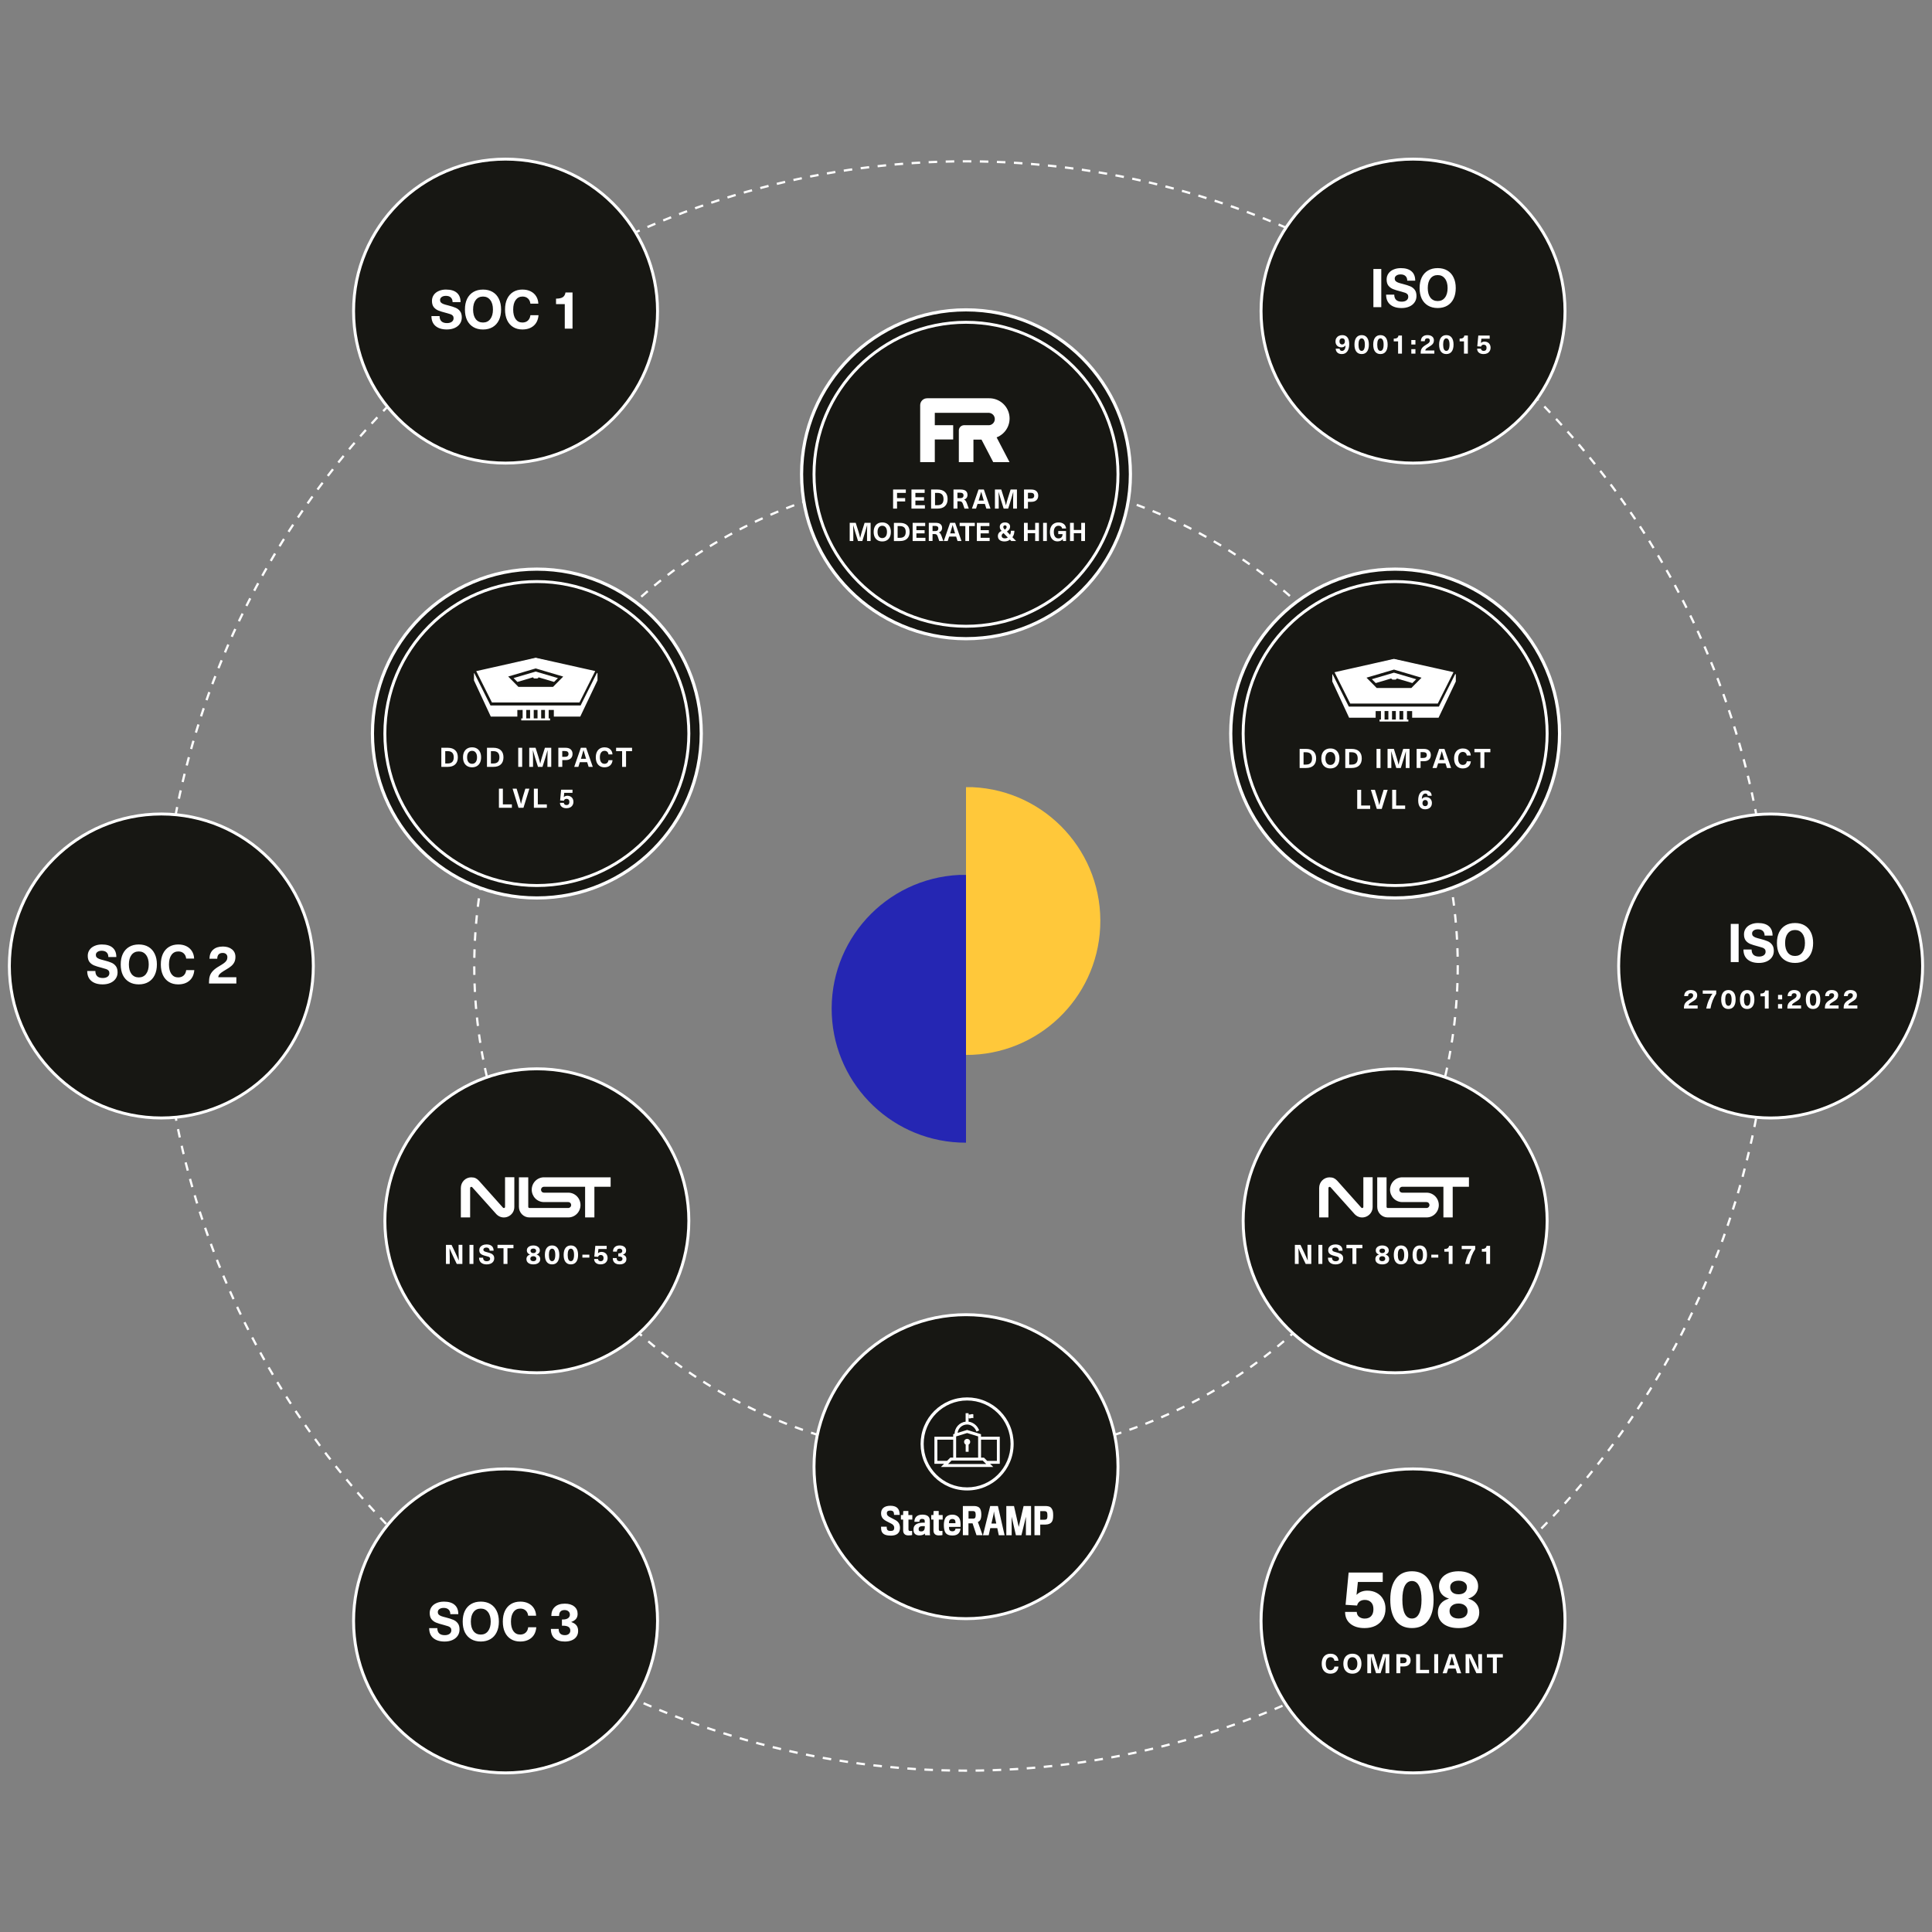 <?xml version="1.0" encoding="UTF-8"?>
<svg id="Layer_1" xmlns="http://www.w3.org/2000/svg" width="1200" height="1200" viewBox="0 0 1200 1200">
  <rect x="0" y="0" width="1200" height="1200" fill="#808080" stroke="none"/>
  <circle cx="600" cy="600" r="305.43" fill="none" stroke="#fff" stroke-dasharray="5.3 5.3" stroke-width="1.39"/>
  <circle cx="600" cy="599.99" r="499.79" fill="none" stroke="#fff" stroke-dasharray="5.3 5.3" stroke-width="1.39"/>
  <path d="M604.12,488.93c45.89,2.13,81.36,41.09,79.23,86.98-2.08,44.48-38.82,79.48-83.35,79.33v-166.31h4.12Z" fill="#ffc83a"/>
  <path d="M595.88,543.43c-45.89,2.13-81.36,41.09-79.23,86.98,2.08,44.48,38.82,79.48,83.35,79.33v-166.31h-4.12Z" fill="#2526b3"/>
  <circle cx="1099.78" cy="600" r="94.4" transform="translate(-102.15 953.4) rotate(-45)" fill="#171713" stroke="#fff" stroke-miterlimit="4" stroke-width="1.82"/>
  <circle cx="600" cy="910.98" r="94.4" fill="#171713" stroke="#fff" stroke-width="1.82"/>
  <path d="M553.27,953.79c-3.83,0-5.48-1.21-5.91-3.49-.14-.66-.11-1.87-.11-2.05h3.49c0,.16.04,1.19.14,1.46.3.91.98,1.19,2.37,1.19,1.57,0,2.17-.62,2.17-1.99,0-1.23-.73-1.99-1.89-2.58-.8-.41-1.76-.91-2.58-1.32-2.37-1.19-3.7-2.49-3.7-5.13,0-2.81,2.01-4.63,5.77-4.63,3.56,0,5.16,1.55,5.59,3.77.09.5.21,1.39.21,1.89h-3.51c0-.18-.02-.87-.14-1.35-.21-.82-.78-1.32-2.17-1.32-1.46,0-2.17.53-2.17,1.6,0,1.19.53,1.85,2.42,2.76.71.34,1.8.93,2.62,1.37,1.82.96,3.13,2.31,3.13,5,0,3.03-1.78,4.84-5.73,4.84h0v-.02Z" fill="#fff"/>
  <path d="M564.27,943.83v6c0,.89.34,1.12,1.16,1.12.36,0,.78-.04,1.1-.09v2.6c-.53.14-1.42.21-2.37.21-1.6,0-3.2-.73-3.2-3.1v-6.73h-1.39v-2.83h1.35c.04-.16.11-2.49.11-2.49l3.17-.04v2.53h2.46v2.83h-2.4.01Z" fill="#fff"/>
  <path d="M574.65,953.56c-.09,0-.21-.46-.21-1.05-.71.75-1.8,1.16-3.49,1.16-1.85,0-3.31-.96-3.49-2.65-.07-.59-.11-1.23-.02-1.8.25-1.67,1.44-3.06,4.68-3.4.73-.07,1.44-.09,2.26-.04,0-.32,0-.93-.02-1.32-.07-.66-.62-1.05-1.64-1.05-1.28,0-1.69.82-1.69,1.8h-3.08c0-2.49,1.44-4.45,4.91-4.45,3.06,0,4.45,1.21,4.61,3.12.07.91.09,2.74.07,3.83-.02.91-.02,2.49-.02,3.42s.04,2.21.21,2.42h-3.08ZM573.1,947.89c-1.46,0-2.53.55-2.53,1.8,0,1.12.43,1.5,1.62,1.5,2.01,0,2.24-1.62,2.24-3.26-.41-.02-.82-.04-1.32-.04h0Z" fill="#fff"/>
  <path d="M583.11,943.83v6c0,.89.34,1.12,1.16,1.12.36,0,.78-.04,1.1-.09v2.6c-.53.14-1.42.21-2.37.21-1.6,0-3.2-.73-3.2-3.1v-6.73h-1.39v-2.83h1.35c.04-.16.11-2.49.11-2.49l3.17-.04v2.53h2.46v2.83h-2.4.01Z" fill="#fff"/>
  <path d="M595.41,952.39c-.85.89-2.01,1.35-3.9,1.35-2.05,0-3.72-.62-4.49-2.17-.48-.96-.78-2.46-.78-4.29,0-1.48.23-3.15.89-4.36.66-1.21,2.14-2.14,4.4-2.14s3.72,1.1,4.4,2.33c.59,1.07.8,2.99.68,5.27h-7.21c.02.59.11,1.46.36,1.92.27.48.91.82,1.74.82.64,0,1.16-.14,1.53-.53.32-.34.43-.78.43-1.12h3.08c0,.75-.27,2.01-1.14,2.92h.01ZM593.18,944.25c-.27-.46-.85-.78-1.67-.78s-1.39.34-1.71.82c-.34.48-.36,1.19-.39,1.78h4.06c0-.68-.07-1.46-.3-1.82h.01Z" fill="#fff"/>
  <path d="M608.99,943.83c-.39.8-1,1.32-1.62,1.48l2.94,8.24h-3.79l-2.44-7.37h-2.56v7.37h-3.47v-18.14h7.03c1.74,0,3.13.64,3.72,1.78.46.89.71,1.96.71,3.54,0,1.42-.21,2.42-.53,3.1h0ZM605.84,939.45c-.16-.55-.71-.89-1.44-.89h-2.83v4.68h2.97c.59-.02,1.07-.27,1.23-.64.16-.36.25-1.05.25-1.55,0-.59-.09-1.28-.18-1.6h0Z" fill="#fff"/>
  <path d="M614.1,953.56h-3.56l4.49-18.14h4.79l4.15,18.14h-3.6l-.93-4.4h-4.36l-.98,4.4h0ZM617.66,940.85c-.11-.57-.3-2.1-.3-2.1,0,0-.21,1.53-.32,2.12-.14.73-.8,3.54-1.25,5.43h3.01c-.41-1.8-.98-4.7-1.14-5.45Z" fill="#fff"/>
  <path d="M637.21,953.56l.02-11.48-2.81,11.48h-3.42l-2.65-11.48.02,11.48h-3.33v-18.14h4.77l2.94,13,3.03-13h4.63v18.14h-3.22.02Z" fill="#fff"/>
  <path d="M653.14,945.45c-.75.96-1.99,1.42-3.65,1.48-.48.02-3.38,0-3.38,0v6.62h-3.58v-18.14h6.46c1.74,0,3.26.18,4.13,1.44.8,1.14,1.03,2.24,1.03,4.34s-.3,3.42-1,4.27h-.01ZM650.31,939.38c-.23-.48-.73-.78-1.5-.78h-2.69v5.32h2.6c.98,0,1.48-.27,1.67-.89.16-.55.18-.85.18-1.74s-.11-1.6-.25-1.92h0Z" fill="#fff"/>
  <path d="M604.56,880.88v-2.39c-1.17-.59-1.8.54-2.96-.05v2.4c1.16.59,1.79-.55,2.96.05h0Z" fill="#fff"/>
  <path d="M627.32,885.6c-1.45-3.44-3.54-6.53-6.19-9.19-2.65-2.65-5.74-4.74-9.19-6.19-3.56-1.51-7.35-2.27-11.25-2.27s-7.69.76-11.25,2.27c-3.44,1.46-6.53,3.54-9.19,6.19-2.65,2.65-4.74,5.75-6.19,9.19-1.51,3.56-2.27,7.35-2.27,11.25s.76,7.69,2.27,11.25c1.45,3.44,3.54,6.53,6.19,9.19,2.65,2.65,5.75,4.74,9.19,6.19,3.56,1.51,7.35,2.27,11.25,2.27s7.69-.76,11.25-2.27c3.44-1.45,6.53-3.54,9.19-6.19,2.65-2.65,4.74-5.74,6.19-9.19,1.51-3.56,2.27-7.35,2.27-11.25s-.77-7.69-2.27-11.25ZM625.56,907.35c-1.36,3.21-3.3,6.1-5.78,8.58s-5.36,4.42-8.58,5.78c-3.33,1.41-6.86,2.12-10.5,2.12s-7.18-.71-10.5-2.12c-3.21-1.36-6.1-3.3-8.58-5.78s-4.42-5.36-5.78-8.58c-1.41-3.33-2.12-6.86-2.12-10.5s.71-7.18,2.12-10.5c1.36-3.21,3.3-6.1,5.78-8.58,2.48-2.48,5.37-4.42,8.58-5.78,3.33-1.41,6.86-2.12,10.5-2.12s7.18.71,10.5,2.12c3.21,1.36,6.1,3.3,8.58,5.78s4.42,5.36,5.78,8.58c1.41,3.33,2.12,6.86,2.12,10.5s-.71,7.18-2.12,10.5Z" fill="#fff"/>
  <path d="M609.34,890.82l-8.64-2.66-5.92,1.82c.19-1.46.91-2.76,1.96-3.69,1.05-.93,2.44-1.5,3.95-1.5h0c2.25,0,4.49,1.47,5.45,3.56l.38.83,1.65-.76-.38-.83c-.59-1.29-1.61-2.46-2.85-3.29-1.04-.69-2.18-1.12-3.35-1.27v-5.26h-1.82v5.25c-3.8.44-6.77,3.63-6.87,7.53l-.86.26v1.57h-11.66v16.8h6.02l-1.97,1.97h32.5l-1.97-1.97h6.02v-16.8h-11.66v-1.57h.02ZM593.87,892.18l6.83-2.1,6.83,2.1v13.19h-13.66v-13.19h0ZM582.21,907.38v-13.17h9.84v11.14h-1.8l-2.02,2.02h-6.02ZM588.83,909.36l2.18-2.18h19.38l.21.21.91.91,1.06,1.06h-23.74ZM619.18,894.21v13.17h-6.02l-2.02-2.02h-1.8v-11.14h9.84Z" fill="#fff"/>
  <path d="M600.7,893.7c-.5,0-.96.19-1.29.51-.37.34-.59.83-.59,1.38,0,.71.4,1.33.98,1.66v4.47h1.82v-4.47c.58-.32.98-.94.98-1.66,0-.54-.23-1.03-.6-1.38-.34-.32-.79-.51-1.29-.51h-.01Z" fill="#fff"/>
  <circle cx="877.66" cy="1006.77" r="94.4" fill="#171713" stroke="#fff" stroke-width="1.82"/>
  <circle cx="877.66" cy="193.23" r="94.4" fill="#171713" stroke="#fff" stroke-width="1.82"/>
  <circle cx="866.55" cy="455.62" r="102.12" fill="#171713" stroke="#fff" stroke-width="1.97"/>
  <circle cx="866.55" cy="455.62" r="94.4" fill="#171713" stroke="#fff" stroke-width="1.82"/>
  <circle cx="333.45" cy="455.62" r="102.12" fill="#171713" stroke="#fff" stroke-width="1.97"/>
  <circle cx="333.45" cy="455.62" r="94.4" fill="#171713" stroke="#fff" stroke-width="1.82"/>
  <circle cx="866.55" cy="758.26" r="94.4" fill="#171713" stroke="#fff" stroke-width="1.82"/>
  <circle cx="333.45" cy="758.26" r="94.4" fill="#171713" stroke="#fff" stroke-width="1.82"/>
  <circle cx="600" cy="294.58" r="102.12" fill="#171713" stroke="#fff" stroke-width="1.97"/>
  <circle cx="600" cy="294.58" r="94.4" fill="#171713" stroke="#fff" stroke-width="1.82"/>
  <path d="M575.91,247.38c-.57,0-1.14.09-1.67.3-.53.21-1.01.53-1.42.93s-.73.88-.95,1.4c-.22.53-.33,1.09-.33,1.66v35.37h9.08v-14.07h11.42v-8.86h-11.42v-7.68h33.78c.95.09,1.84.54,2.49,1.25.64.71,1,1.63,1,2.59s-.36,1.88-1,2.59c-.64.71-1.53,1.15-2.49,1.25h-15.84c-.78.07-1.52.42-2.07.98s-.88,1.3-.94,2.08v19.86h9.07v-13.96h5.02l7.26,13.96h10.13l-8.01-15.37c2.75-1.06,5.04-3.05,6.47-5.62,1.43-2.57,1.91-5.56,1.36-8.45s-2.1-5.49-4.38-7.36c-2.28-1.87-5.14-2.88-8.08-2.86h-38.49.01Z" fill="#fff"/>
  <path d="M557.17,306.14v3.23h5.05v2.1h-5.05v4.43h-2.45v-11.86h7.91v2.1h-5.46,0ZM568.57,306.14v2.68h5.36v2.08h-5.36v2.9h5.9v2.1h-8.35v-11.86h8.2v2.1h-5.75ZM582.28,304.04c2.02,0,3.58.52,4.67,1.55,1.09,1.02,1.63,2.48,1.63,4.38s-.54,3.36-1.63,4.4c-1.09,1.02-2.64,1.53-4.67,1.53h-3.95v-11.86h3.95ZM580.76,313.8h1.48c1.28,0,2.23-.32,2.85-.95.63-.63.95-1.59.95-2.88s-.32-2.25-.95-2.88c-.62-.63-1.57-.95-2.85-.95h-1.48v7.66ZM596.59,304.04c1.47,0,2.55.29,3.27.87.71.58,1.07,1.4,1.07,2.48,0,.72-.19,1.34-.58,1.85-.39.51-.92.86-1.58,1.05v.03c.42.16.76.39,1,.72.24.31.51.84.78,1.58l1.18,3.28h-2.67l-.95-2.82c-.22-.64-.48-1.09-.78-1.33-.29-.26-.72-.38-1.3-.38h-1.35v4.53h-2.45v-11.86h4.37-.01ZM594.68,309.42h1.73c1.37,0,2.05-.58,2.05-1.75,0-1.1-.73-1.65-2.18-1.65h-1.6v3.4ZM607.17,313l-.93,2.9h-2.56l4.11-11.86h3.3l4.12,11.86h-2.57l-.92-2.9h-4.55ZM610.8,310.12c-.54-1.73-.99-3.28-1.35-4.63h-.03c-.41,1.55-.85,3.1-1.33,4.63l-.25.78h3.21l-.25-.78ZM629.28,315.9v-5.9c0-1.49.03-2.97.1-4.45h-.03c-.37,1.4-.79,2.85-1.27,4.37l-1.88,5.98h-2.8l-1.88-5.98c-.48-1.51-.9-2.97-1.27-4.37h-.03c.07,1.48.1,2.96.1,4.45v5.9h-2.35v-11.86h3.93l1.72,5.45c.47,1.49.85,2.94,1.17,4.36h.03c.31-1.42.7-2.88,1.17-4.36l1.72-5.45h3.93v11.86h-2.36ZM640.51,304.04c1.41,0,2.49.34,3.23,1.03s1.12,1.62,1.12,2.8-.37,2.11-1.12,2.8c-.74.69-1.82,1.03-3.23,1.03h-2.03v4.2h-2.45v-11.86h4.48ZM638.48,309.67h1.7c1.45,0,2.18-.6,2.18-1.8s-.73-1.8-2.18-1.8h-1.7v3.6Z" fill="#fff"/>
  <circle cx="314.01" cy="1006.77" r="94.4" fill="#171713" stroke="#fff" stroke-width="1.82"/>
  <circle cx="314.01" cy="193.23" r="94.4" fill="#171713" stroke="#fff" stroke-width="1.82"/>
  <path d="M292.73,731.26c-3.6,0-6.49,2.93-6.49,6.59v18.32h5.77v-18.32c0-.59.72-.88,1.23-.51l15.12,16.87c4.18,4.25,11.1,1.17,11.1-4.54v-18.46h-5.77v18.46c0,.59-.72.88-1.2.51l-15.06-16.85c-1.44-1.47-2.59-2.05-4.68-2.05M322.31,731.26v18.32c0,1.75.68,3.43,1.9,4.66,1.22,1.24,2.87,1.93,4.59,1.93h24.19c2.01,0,3.93-.81,5.35-2.25,1.42-1.44,2.22-3.4,2.22-5.44s-.8-4-2.22-5.44c-1.42-1.44-3.34-2.25-5.35-2.25h-15.16c-.48,0-.94-.19-1.27-.54-.34-.34-.53-.81-.53-1.3s.19-.95.53-1.3c.34-.34.8-.54,1.27-.54h25.59v19.05h5.77v-19.05h10.09v-5.86h-41.44c-2.01,0-3.93.81-5.35,2.25-1.42,1.44-2.22,3.4-2.22,5.44s.8,4,2.22,5.44c1.42,1.44,3.34,2.25,5.35,2.25h15.13c.48,0,.94.19,1.27.54.34.34.53.81.53,1.3s-.19.95-.53,1.3c-.34.34-.8.54-1.27.54h-24.14c-.19,0-.37-.08-.51-.21-.14-.14-.21-.32-.21-.52v-18.32h-5.8Z" fill="#fff"/>
  <path d="M283.71,785.06l-2.3-4.81c-.84-1.79-1.57-3.42-2.17-4.9h-.03c.09,1.83.13,3.55.13,5.15v4.56h-2.35v-11.86h3.48l2.3,4.81c.84,1.79,1.57,3.42,2.17,4.9h.03c-.09-1.83-.13-3.55-.13-5.15v-4.57h2.35v11.86h-3.48ZM291.6,785.06v-11.86h2.45v11.86h-2.45ZM302.09,772.93c1.48,0,2.59.33,3.35,1,.77.66,1.15,1.62,1.15,2.9h-2.48c0-.62-.18-1.1-.53-1.43-.36-.34-.87-.52-1.53-.52-.54,0-.98.12-1.32.37-.33.23-.5.54-.5.93,0,.3.08.54.25.73s.43.35.78.5c.36.13.87.28,1.55.45.92.23,1.67.47,2.23.72.57.23,1.03.59,1.38,1.07.37.48.55,1.12.55,1.93,0,.74-.19,1.4-.58,1.97-.39.57-.93,1.01-1.63,1.32s-1.51.47-2.42.47c-1.5,0-2.68-.36-3.53-1.08-.84-.72-1.27-1.75-1.27-3.08h2.53c0,.72.19,1.27.58,1.63.39.37.96.55,1.72.55.62,0,1.12-.13,1.48-.4.38-.28.57-.65.57-1.12,0-.33-.08-.59-.25-.78-.17-.2-.41-.36-.72-.47s-.81-.26-1.48-.43c-.97-.24-1.73-.48-2.3-.72-.57-.23-1.04-.58-1.42-1.05-.37-.48-.55-1.12-.55-1.93,0-.69.18-1.3.55-1.83s.88-.94,1.55-1.23c.67-.3,1.43-.45,2.28-.45v-.02ZM315.19,775.3v9.76h-2.45v-9.76h-3.73v-2.1h9.91v2.1h-3.73,0ZM331.26,773.57c.79,0,1.49.13,2.1.38.61.26,1.09.62,1.43,1.08.34.47.52,1.01.52,1.63s-.18,1.14-.55,1.6c-.36.44-.85.76-1.48.95v.03c.7.19,1.25.53,1.65,1.02.41.49.62,1.08.62,1.78,0,1.02-.39,1.83-1.17,2.42-.78.58-1.82.87-3.12.87s-2.34-.29-3.11-.87c-.78-.59-1.17-1.39-1.17-2.42,0-.7.2-1.29.6-1.78.41-.49.97-.83,1.67-1.02v-.03c-.63-.19-1.13-.51-1.5-.95-.35-.46-.53-.99-.53-1.6s.17-1.17.52-1.63c.34-.47.82-.83,1.43-1.08.61-.26,1.31-.38,2.1-.38h0ZM331.26,775.51c-.52,0-.94.12-1.27.37-.31.24-.47.57-.47.98,0,.46.16.82.47,1.08s.73.38,1.27.38.96-.13,1.27-.38c.31-.27.47-.63.47-1.08,0-.41-.16-.74-.48-.98-.31-.24-.73-.37-1.25-.37h0ZM331.26,780.25c-.57,0-1.02.14-1.37.43-.33.28-.5.65-.5,1.12s.17.86.5,1.13c.33.28.79.42,1.37.42s1.03-.14,1.37-.42c.33-.28.5-.66.5-1.13s-.17-.84-.52-1.12c-.33-.29-.78-.43-1.35-.43ZM342.91,773.57c1.43,0,2.54.51,3.32,1.53.78,1.02,1.17,2.47,1.17,4.35s-.39,3.34-1.17,4.36c-.77,1.01-1.87,1.52-3.32,1.52s-2.55-.51-3.33-1.52c-.77-1.02-1.15-2.48-1.15-4.36s.39-3.33,1.17-4.35c.78-1.02,1.88-1.53,3.32-1.53h-.01ZM342.91,775.57c-.64,0-1.14.34-1.48,1.02-.33.67-.5,1.62-.5,2.85s.17,2.22.5,2.9c.34.67.84,1,1.48,1s1.13-.33,1.47-1c.34-.68.52-1.64.52-2.9s-.17-2.18-.52-2.85c-.33-.68-.82-1.02-1.47-1.02ZM354.57,773.57c1.43,0,2.54.51,3.32,1.53.78,1.02,1.17,2.47,1.17,4.35s-.39,3.34-1.17,4.36c-.77,1.01-1.87,1.52-3.32,1.52s-2.55-.51-3.33-1.52c-.77-1.02-1.15-2.48-1.15-4.36s.39-3.33,1.17-4.35c.78-1.02,1.88-1.53,3.32-1.53h-.01ZM354.57,775.57c-.64,0-1.14.34-1.48,1.02-.33.67-.5,1.62-.5,2.85s.17,2.22.5,2.9c.34.67.84,1,1.48,1s1.13-.33,1.47-1c.34-.68.52-1.64.52-2.9s-.17-2.18-.52-2.85c-.33-.68-.82-1.02-1.47-1.02ZM361.73,781.11v-1.83h4.33v1.83h-4.33ZM371.69,775.77l-.28,2.65h.03c.27-.28.59-.49.97-.63.39-.14.8-.22,1.23-.22.73,0,1.38.16,1.95.47.58.31,1.02.75,1.33,1.32.32.57.48,1.22.48,1.95,0,.81-.18,1.52-.55,2.13-.36.6-.86,1.07-1.52,1.4-.66.32-1.41.48-2.27.48-1.23,0-2.22-.3-2.95-.9-.72-.6-1.08-1.42-1.08-2.45h2.42c.01.43.17.77.48,1.02.32.24.71.37,1.15.37.58,0,1.02-.17,1.33-.5.32-.33.48-.82.48-1.45s-.16-1.09-.48-1.42c-.32-.33-.76-.5-1.3-.5-.42,0-.78.11-1.07.32-.28.21-.46.49-.53.85l-2.38-.15.63-6.68h7.06v1.95h-5.15.02ZM384.9,773.57c1.23,0,2.2.29,2.92.87.71.57,1.07,1.33,1.07,2.3,0,.63-.16,1.15-.48,1.55-.31.4-.81.72-1.48.97v.03c.73.24,1.27.59,1.62,1.03.34.44.52,1.02.52,1.73,0,.67-.17,1.25-.52,1.75-.33.49-.81.87-1.43,1.13-.62.27-1.34.4-2.17.4-1.4,0-2.48-.33-3.23-1-.74-.68-1.12-1.66-1.12-2.93h2.42c0,1.3.64,1.95,1.93,1.95.51,0,.92-.13,1.22-.38.31-.27.47-.61.47-1.03,0-1.01-.75-1.52-2.25-1.52h-.35v-1.93h.35c.66,0,1.17-.13,1.55-.4.38-.28.57-.65.57-1.12,0-.42-.15-.76-.45-1.02-.3-.27-.7-.4-1.2-.4-1.13,0-1.7.62-1.7,1.85h-2.42c0-1.21.37-2.15,1.1-2.82.73-.68,1.76-1.02,3.08-1.02h-.02Z" fill="#fff"/>
  <path d="M332.75,408.73l-36.16,8.59,9.37,17.49h53.57l9.38-17.49-36.16-8.59h0ZM343.83,427.77l-22.05.11-7.65-8.23,18.62-4.94,18.63,4.94-7.55,8.12h0Z" fill="#fff"/>
  <path d="M346.54,421.18l-13.82-4.07-13.74,4.05,2.4,2.41,9.76-2.9v.3l.7.45h1.89l.7-.45v-.29l9.71,2.88,2.4-2.37h0Z" fill="#fff"/>
  <path d="M338.49,446.21h-2.36v-5.26h2.36v5.26ZM333.87,446.21h-2.36v-5.26h2.36v5.26ZM329.25,446.21h-2.37v-5.26h2.37v5.26ZM361.06,437.32l-.43.86h-55.98l-.43-.87-9.65-19.27-.18.27v4.28l10.46,22.51h16.48v-4.11l3.29-.02v5.25h-.86v1.24h17.89v-1.24h-.86v-5.26h3.21v4.14h16.4l10.72-22.51v-4.28l-.31-.45c-3.23,6.45-9.69,19.32-9.76,19.45h0Z" fill="#fff"/>
  <path d="M352.67,419.49l8.48-3.65,7.19,1.75-1.48,2.78-14.19-.87h0ZM362.16,429.11l-17.14-2.04,6.25-6.72,14.99,1.11-4.1,7.65h0ZM361.36,430.59c-.55,1.04-1.47,2.74-2.05,3.83h-13.38c-.47-2.01-.95-4.02-1.42-6.02,5.65.68,11.29,1.36,16.94,2.04-.03.05-.06.1-.08.16h-.01ZM321.56,434.42l1.02-6.15,20.28-.1,1.09,6.25h-22.4.01ZM319.58,434.42h-13.38c-.59-1.09-1.5-2.79-2.05-3.83-.03-.05-.06-.1-.08-.16,5.65-.68,11.29-1.36,16.94-2.04-.47,2.01-.95,4.02-1.42,6.02h-.01ZM299.24,421.46l14.99-1.11,6.25,6.72-17.14,2.04-4.1-7.65h0ZM297.17,417.58l7.19-1.75,8.48,3.65-14.19.87-1.48-2.78h0ZM323.68,411.27l7.33,3.51-16.54,4.39-8.28-3.78,17.49-4.12h0ZM332.76,409.13l7.33,1.75-7.33,3.47-7.33-3.47,7.33-1.75ZM315.64,420.21h0l17.09-5.03,17.09,5.05-6.3,6.38h-21.55l-6.32-6.4h-.01ZM359.32,415.39l-8.28,3.78-16.54-4.39,7.33-3.51,17.49,4.12h0ZM332.74,408.55c-3.01.67-33.81,7.6-36.94,8.3,0,0,6.5,12.97,9.75,19.46h54.37s6.54-13.01,9.79-19.51c-2.84-.61-34.1-7.61-36.97-8.25h0Z" fill="#fff"/>
  <path d="M278.07,464.45c2.02,0,3.58.52,4.67,1.55,1.09,1.02,1.63,2.48,1.63,4.38s-.54,3.36-1.63,4.4c-1.09,1.02-2.64,1.53-4.67,1.53h-3.95v-11.86h3.95ZM276.55,474.21h1.48c1.28,0,2.23-.32,2.85-.95.63-.63.95-1.59.95-2.88s-.32-2.25-.95-2.88c-.62-.63-1.57-.95-2.85-.95h-1.48v7.66h0ZM293.21,464.18c1.15,0,2.16.25,3,.75s1.49,1.22,1.93,2.15c.46.92.68,2.02.68,3.3s-.23,2.38-.68,3.32c-.44.92-1.09,1.63-1.93,2.13s-1.84.75-3,.75-2.15-.25-3-.75c-.84-.5-1.49-1.21-1.95-2.13-.44-.93-.67-2.04-.67-3.32s.22-2.38.67-3.3c.46-.93,1.11-1.65,1.95-2.15.84-.5,1.84-.75,3-.75ZM293.21,466.35c-.95,0-1.71.36-2.27,1.08-.54.71-.82,1.69-.82,2.95s.27,2.24.82,2.97c.56.71,1.31,1.07,2.27,1.07s1.7-.35,2.25-1.07c.56-.72.83-1.71.83-2.97s-.28-2.24-.83-2.95c-.54-.72-1.29-1.08-2.25-1.08ZM306.42,464.45c2.02,0,3.58.52,4.66,1.55,1.09,1.02,1.63,2.48,1.63,4.38s-.54,3.36-1.63,4.4c-1.09,1.02-2.64,1.53-4.66,1.53h-3.95v-11.86h3.95ZM304.91,474.21h1.48c1.28,0,2.23-.32,2.85-.95.63-.63.95-1.59.95-2.88s-.32-2.25-.95-2.88c-.62-.63-1.57-.95-2.85-.95h-1.48v7.66h0ZM321.88,476.32v-11.86h2.45v11.86h-2.45ZM340.03,476.32v-5.9c0-1.49.03-2.97.1-4.45h-.03c-.37,1.4-.79,2.85-1.27,4.36l-1.88,5.98h-2.8l-1.88-5.98c-.48-1.51-.9-2.97-1.27-4.36h-.03c.07,1.48.1,2.96.1,4.45v5.9h-2.35v-11.86h3.93l1.72,5.45c.47,1.49.86,2.94,1.17,4.37h.03c.31-1.42.7-2.88,1.17-4.37l1.72-5.45h3.93v11.86h-2.36ZM351.27,464.45c1.41,0,2.49.34,3.23,1.03.74.69,1.12,1.62,1.12,2.8s-.37,2.11-1.12,2.8c-.74.69-1.82,1.03-3.23,1.03h-2.03v4.2h-2.45v-11.86h4.48ZM349.23,470.08h1.7c1.45,0,2.18-.6,2.18-1.8s-.73-1.8-2.18-1.8h-1.7v3.6h0ZM360.15,473.42l-.93,2.9h-2.56l4.11-11.86h3.3l4.12,11.86h-2.57l-.92-2.9h-4.55,0ZM363.78,470.52c-.54-1.73-.99-3.28-1.35-4.63h-.03c-.41,1.56-.85,3.1-1.33,4.63l-.25.78h3.21l-.25-.78ZM375.49,464.18c.97,0,1.81.18,2.53.55.73.37,1.3.88,1.72,1.55.41.67.63,1.43.67,2.28h-2.47c-.08-.69-.33-1.23-.77-1.62-.43-.4-.99-.6-1.68-.6-.9,0-1.61.36-2.13,1.08-.51.71-.77,1.69-.77,2.95s.25,2.24.75,2.97c.51.71,1.21,1.07,2.1,1.07.7,0,1.27-.19,1.7-.58.44-.4.71-.96.8-1.68h2.52c-.11,1.4-.61,2.49-1.5,3.27s-2.06,1.17-3.52,1.17c-1.1,0-2.05-.25-2.86-.75s-1.43-1.21-1.87-2.13c-.43-.93-.65-2.04-.65-3.32s.22-2.37.65-3.3c.44-.93,1.07-1.65,1.88-2.15.82-.5,1.79-.75,2.9-.75h0ZM388.85,466.55v9.76h-2.45v-9.76h-3.73v-2.1h9.91v2.1h-3.73,0ZM317.94,499.63v2.1h-8.05v-11.86h2.45v9.76h5.6,0ZM322.06,501.73l-3.68-11.86h2.5l1.42,4.61c.51,1.62.94,3.24,1.28,4.85h.03c.31-1.41.74-3.03,1.28-4.85l1.42-4.61h2.5l-3.68,11.86h-3.07ZM339.65,499.63v2.1h-8.05v-11.86h2.45v9.76h5.6,0ZM350.46,492.45l-.28,2.65h.03c.27-.28.59-.49.97-.63.39-.14.8-.22,1.23-.22.73,0,1.38.15,1.95.47.58.31,1.02.75,1.33,1.32.32.57.48,1.22.48,1.95,0,.81-.18,1.52-.55,2.13-.36.6-.86,1.07-1.52,1.4-.66.32-1.41.48-2.27.48-1.23,0-2.22-.3-2.95-.9-.72-.6-1.08-1.42-1.08-2.45h2.42c.01.43.17.77.48,1.02.32.24.7.37,1.15.37.58,0,1.02-.17,1.33-.5.32-.33.48-.82.48-1.45s-.16-1.09-.48-1.42c-.32-.33-.76-.5-1.3-.5-.42,0-.78.11-1.07.32-.28.21-.46.49-.53.85l-2.38-.15.63-6.68h7.06v1.95h-5.15.02Z" fill="#fff"/>
  <path d="M865.86,409.43l-36.16,8.59,9.37,17.49h53.57l9.37-17.49-36.16-8.59h0ZM876.94,428.46l-22.05.11-7.65-8.23,18.63-4.94,18.62,4.94-7.55,8.12h0Z" fill="#fff"/>
  <path d="M879.64,421.88l-13.82-4.07-13.74,4.05,2.4,2.41,9.76-2.9v.3l.7.45h1.89l.7-.45v-.29l9.71,2.88,2.4-2.37h0Z" fill="#fff"/>
  <path d="M871.59,446.9h-2.36v-5.26h2.36v5.26ZM866.97,446.9h-2.36v-5.26h2.36v5.26ZM862.35,446.9h-2.37v-5.26h2.37v5.26ZM894.17,438.01l-.43.86h-55.98l-.43-.87-9.65-19.27-.18.27v4.28l10.46,22.51h16.48v-4.11l3.29-.02v5.25h-.86v1.24h17.89v-1.24h-.86v-5.26h3.21v4.14h16.4l10.72-22.51v-4.28l-.31-.45c-3.23,6.45-9.7,19.32-9.76,19.45h0Z" fill="#fff"/>
  <path d="M885.78,420.18l8.48-3.65,7.19,1.75-1.48,2.78-14.19-.87h0ZM895.27,429.8l-17.14-2.04,6.25-6.72,14.99,1.11-4.1,7.65h0ZM894.47,431.29c-.55,1.04-1.47,2.74-2.05,3.83h-13.38c-.47-2.01-.95-4.02-1.42-6.02,5.65.68,11.29,1.36,16.94,2.04-.03.05-.05.1-.08.15h-.01ZM854.66,435.12l1.02-6.15,20.28-.1,1.09,6.25h-22.4,0ZM852.69,435.12h-13.38c-.59-1.09-1.5-2.79-2.05-3.83-.03-.05-.06-.1-.08-.15,5.65-.68,11.29-1.36,16.94-2.04-.47,2.01-.95,4.02-1.42,6.02h-.01ZM832.35,422.15l14.99-1.11,6.25,6.72-17.14,2.04-4.1-7.65h0ZM830.28,418.27l7.19-1.75,8.48,3.65-14.19.87-1.48-2.78h0ZM856.79,411.96l7.33,3.51-16.54,4.39-8.28-3.78,17.49-4.12h0ZM865.86,409.83l7.33,1.75-7.33,3.47-7.33-3.47,7.33-1.75ZM848.75,420.92h0l17.09-5.03,17.09,5.05-6.3,6.38h-21.55l-6.32-6.4h-.01ZM892.43,416.08l-8.28,3.78-16.54-4.39,7.33-3.51,17.49,4.12h0ZM865.84,409.24c-3.01.67-33.81,7.6-36.94,8.3,0,0,6.5,12.97,9.75,19.46h54.37s6.54-13.01,9.79-19.51c-2.84-.61-34.1-7.61-36.98-8.24h.01Z" fill="#fff"/>
  <path d="M811.18,465.15c2.02,0,3.58.52,4.67,1.55,1.09,1.02,1.63,2.48,1.63,4.38s-.54,3.36-1.63,4.4c-1.09,1.02-2.64,1.53-4.67,1.53h-3.95v-11.86h3.95ZM809.66,474.9h1.48c1.28,0,2.23-.32,2.85-.95.63-.63.95-1.59.95-2.88s-.32-2.25-.95-2.88c-.62-.63-1.57-.95-2.85-.95h-1.48v7.66h0ZM826.32,464.88c1.16,0,2.16.25,3,.75s1.49,1.22,1.93,2.15c.46.92.68,2.02.68,3.3s-.23,2.38-.68,3.32c-.44.92-1.09,1.63-1.93,2.13-.84.5-1.84.75-3,.75s-2.15-.25-3-.75c-.84-.5-1.49-1.21-1.95-2.13-.44-.93-.67-2.04-.67-3.32s.22-2.38.67-3.3c.46-.93,1.11-1.65,1.95-2.15s1.84-.75,3-.75ZM826.32,467.05c-.95,0-1.71.36-2.26,1.08-.54.71-.82,1.69-.82,2.95s.27,2.24.82,2.97c.56.71,1.31,1.07,2.26,1.07s1.7-.36,2.25-1.07c.56-.72.83-1.71.83-2.97s-.28-2.24-.83-2.95c-.54-.72-1.29-1.08-2.25-1.08ZM839.53,465.15c2.02,0,3.58.52,4.66,1.55,1.09,1.02,1.63,2.48,1.63,4.38s-.54,3.36-1.63,4.4c-1.09,1.02-2.64,1.53-4.66,1.53h-3.95v-11.86h3.95ZM838.01,474.9h1.48c1.28,0,2.23-.32,2.85-.95.63-.63.95-1.59.95-2.88s-.32-2.25-.95-2.88c-.62-.63-1.57-.95-2.85-.95h-1.48v7.66h0ZM854.99,477.01v-11.86h2.45v11.86h-2.45ZM873.14,477.01v-5.9c0-1.49.03-2.97.1-4.45h-.03c-.37,1.4-.79,2.85-1.27,4.37l-1.88,5.98h-2.8l-1.88-5.98c-.48-1.51-.9-2.97-1.27-4.37h-.03c.07,1.48.1,2.96.1,4.45v5.9h-2.35v-11.86h3.93l1.72,5.45c.47,1.49.86,2.94,1.17,4.36h.03c.31-1.42.7-2.88,1.17-4.36l1.71-5.45h3.93v11.86h-2.35,0ZM884.37,465.15c1.41,0,2.49.34,3.23,1.03s1.12,1.62,1.12,2.8-.37,2.11-1.12,2.8c-.74.69-1.82,1.03-3.23,1.03h-2.03v4.2h-2.45v-11.86h4.48ZM882.34,470.77h1.7c1.45,0,2.18-.6,2.18-1.8s-.73-1.8-2.18-1.8h-1.7v3.6h0ZM893.26,474.11l-.93,2.9h-2.57l4.12-11.86h3.3l4.12,11.86h-2.57l-.92-2.9h-4.55ZM896.89,471.23c-.54-1.73-.99-3.28-1.35-4.63h-.03c-.41,1.55-.86,3.1-1.33,4.63l-.25.78h3.22l-.25-.78h0ZM908.6,464.88c.97,0,1.81.18,2.53.55.73.37,1.3.88,1.72,1.55.41.67.63,1.43.67,2.28h-2.47c-.08-.69-.33-1.23-.77-1.62-.43-.4-.99-.6-1.68-.6-.9,0-1.61.36-2.13,1.08-.51.71-.77,1.69-.77,2.95s.25,2.24.75,2.97c.51.71,1.21,1.07,2.1,1.07.7,0,1.27-.19,1.7-.58.44-.4.71-.96.8-1.68h2.52c-.11,1.4-.61,2.49-1.5,3.27s-2.06,1.17-3.51,1.17c-1.1,0-2.06-.25-2.87-.75s-1.43-1.21-1.87-2.13c-.43-.93-.65-2.04-.65-3.32s.22-2.37.65-3.3c.44-.93,1.07-1.65,1.88-2.15.82-.5,1.79-.75,2.9-.75h0ZM921.96,467.24v9.76h-2.45v-9.76h-3.73v-2.1h9.91v2.1h-3.73ZM851.04,500.32v2.1h-8.05v-11.86h2.45v9.76h5.6ZM855.16,502.42l-3.68-11.86h2.5l1.42,4.61c.51,1.62.94,3.24,1.28,4.85h.03c.31-1.41.74-3.03,1.28-4.85l1.42-4.61h2.5l-3.68,11.86h-3.07ZM872.76,500.32v2.1h-8.05v-11.86h2.45v9.76h5.6ZM885.5,490.93c1.11,0,2,.29,2.67.88s1.03,1.4,1.08,2.45h-2.43c-.06-.44-.21-.78-.47-1.02-.25-.23-.57-.35-.98-.35-.64,0-1.17.28-1.58.83-.4.54-.62,1.39-.65,2.53h.03c.65-.78,1.51-1.17,2.56-1.17.72,0,1.36.16,1.92.47s.98.74,1.28,1.3c.31.56.47,1.19.47,1.9,0,.78-.18,1.47-.53,2.07-.35.59-.85,1.05-1.5,1.38-.63.32-1.36.48-2.18.48-1.39,0-2.46-.47-3.2-1.4-.74-.93-1.12-2.32-1.12-4.15,0-1.99.4-3.52,1.2-4.6.81-1.08,1.95-1.62,3.43-1.62v.02ZM885.21,496.9c-.51,0-.92.18-1.23.55-.31.36-.47.83-.47,1.43,0,.56.15,1,.45,1.33s.71.5,1.22.5.94-.17,1.25-.5c.31-.34.47-.81.47-1.38s-.15-1.06-.47-1.4c-.3-.36-.71-.53-1.22-.53h0Z" fill="#fff"/>
  <path d="M825.84,731.26c-3.6,0-6.49,2.93-6.49,6.59v18.32h5.77v-18.32c0-.59.72-.88,1.23-.51l15.12,16.87c4.18,4.25,11.1,1.17,11.1-4.54v-18.46h-5.77v18.46c0,.59-.72.88-1.2.51l-15.06-16.85c-1.44-1.47-2.59-2.05-4.68-2.05M855.42,731.26v18.32c0,1.75.68,3.43,1.9,4.66,1.22,1.24,2.87,1.93,4.59,1.93h24.19c2.01,0,3.93-.81,5.35-2.25,1.42-1.44,2.22-3.4,2.22-5.44s-.8-4-2.22-5.44c-1.42-1.44-3.34-2.25-5.35-2.25h-15.16c-.48,0-.94-.19-1.27-.54-.34-.34-.53-.81-.53-1.3s.19-.95.53-1.3c.34-.34.8-.54,1.27-.54h25.59v19.05h5.77v-19.05h10.09v-5.86h-41.44c-2.01,0-3.93.81-5.35,2.25-1.42,1.44-2.22,3.4-2.22,5.44s.8,4,2.22,5.44c1.42,1.44,3.34,2.25,5.35,2.25h15.13c.48,0,.94.19,1.27.54.34.34.53.81.53,1.3s-.19.95-.53,1.3c-.34.34-.8.54-1.27.54h-24.14c-.19,0-.37-.08-.51-.21-.14-.14-.21-.32-.21-.52v-18.32h-5.8Z" fill="#fff"/>
  <path d="M810.99,785.06l-2.3-4.81c-.84-1.79-1.57-3.42-2.17-4.9h-.03c.09,1.83.13,3.55.13,5.15v4.56h-2.35v-11.86h3.48l2.3,4.81c.84,1.79,1.57,3.42,2.17,4.9h.03c-.09-1.83-.13-3.55-.13-5.15v-4.57h2.35v11.86h-3.48ZM818.88,785.06v-11.86h2.45v11.86h-2.45ZM829.37,772.93c1.48,0,2.59.33,3.35,1,.77.66,1.15,1.62,1.15,2.9h-2.48c0-.62-.18-1.1-.53-1.43-.36-.34-.87-.52-1.53-.52-.54,0-.98.12-1.32.37-.33.23-.5.54-.5.93,0,.3.08.54.25.73s.43.35.78.5c.35.13.87.28,1.55.45.92.23,1.67.47,2.23.72.57.23,1.03.59,1.38,1.07.37.48.55,1.12.55,1.93,0,.74-.2,1.4-.58,1.97-.39.57-.93,1.01-1.63,1.32s-1.5.47-2.42.47c-1.5,0-2.68-.36-3.53-1.08-.84-.72-1.27-1.75-1.27-3.08h2.53c0,.72.19,1.27.58,1.63.39.37.96.55,1.72.55.62,0,1.12-.13,1.48-.4.38-.28.57-.65.57-1.12,0-.33-.08-.59-.25-.78-.17-.2-.41-.36-.72-.47s-.81-.26-1.48-.43c-.97-.24-1.73-.48-2.3-.72-.57-.23-1.04-.58-1.42-1.05-.37-.48-.55-1.12-.55-1.93,0-.69.18-1.3.55-1.83s.88-.94,1.55-1.23c.67-.3,1.43-.45,2.28-.45v-.02ZM842.47,775.3v9.76h-2.45v-9.76h-3.73v-2.1h9.91v2.1h-3.73ZM858.54,773.57c.79,0,1.49.13,2.1.38.61.26,1.09.62,1.43,1.08.34.47.52,1.01.52,1.63s-.18,1.14-.55,1.6c-.36.44-.85.76-1.48.95v.03c.7.19,1.25.53,1.65,1.02.41.49.62,1.08.62,1.78,0,1.02-.39,1.83-1.17,2.42-.78.58-1.82.87-3.11.87s-2.34-.29-3.12-.87c-.78-.59-1.17-1.39-1.17-2.42,0-.7.2-1.29.6-1.78.41-.49.97-.83,1.67-1.02v-.03c-.63-.19-1.13-.51-1.5-.95-.36-.46-.53-.99-.53-1.6s.17-1.17.52-1.63c.34-.47.82-.83,1.43-1.08.61-.26,1.31-.38,2.1-.38h-.01ZM858.54,775.51c-.52,0-.94.12-1.27.37-.31.24-.47.57-.47.98,0,.46.16.82.47,1.08s.73.38,1.27.38.95-.13,1.27-.38c.31-.27.47-.63.47-1.08,0-.41-.16-.74-.48-.98-.31-.24-.73-.37-1.25-.37h-.01ZM858.54,780.25c-.57,0-1.02.14-1.37.43-.33.28-.5.65-.5,1.12s.17.86.5,1.13c.33.28.79.42,1.37.42s1.03-.14,1.37-.42c.33-.28.5-.66.5-1.13s-.17-.84-.52-1.12c-.33-.29-.78-.43-1.35-.43ZM870.19,773.57c1.43,0,2.54.51,3.32,1.53.78,1.02,1.17,2.47,1.17,4.35s-.39,3.34-1.17,4.36c-.77,1.01-1.87,1.52-3.32,1.52s-2.55-.51-3.33-1.52c-.77-1.02-1.15-2.48-1.15-4.36s.39-3.33,1.17-4.35c.78-1.02,1.88-1.53,3.32-1.53h0ZM870.19,775.57c-.64,0-1.14.34-1.48,1.02-.33.67-.5,1.62-.5,2.85s.17,2.22.5,2.9c.34.67.84,1,1.48,1s1.13-.33,1.47-1c.34-.68.52-1.64.52-2.9s-.17-2.18-.52-2.85c-.33-.68-.82-1.02-1.47-1.02ZM881.85,773.57c1.43,0,2.54.51,3.32,1.53s1.17,2.47,1.17,4.35-.39,3.34-1.17,4.36c-.77,1.01-1.87,1.52-3.32,1.52s-2.55-.51-3.33-1.52c-.77-1.02-1.15-2.48-1.15-4.36s.39-3.33,1.17-4.35c.78-1.02,1.88-1.53,3.32-1.53h0ZM881.85,775.57c-.64,0-1.14.34-1.48,1.02-.33.67-.5,1.62-.5,2.85s.17,2.22.5,2.9c.34.67.84,1,1.48,1s1.13-.33,1.47-1c.34-.68.52-1.64.52-2.9s-.17-2.18-.52-2.85c-.33-.68-.82-1.02-1.47-1.02ZM889.01,781.11v-1.83h4.33v1.83h-4.33ZM899.82,785.06v-7.61h-2.72v-1.7c.94,0,1.64-.15,2.1-.45.45-.3.73-.79.83-1.47h2.18v11.23h-2.4.01ZM916.26,775.89c-.83,1.19-1.57,2.58-2.2,4.18-.63,1.6-1.1,3.26-1.4,4.98h-2.61c.39-1.91.94-3.68,1.65-5.3.72-1.62,1.47-2.92,2.25-3.9h-6.06v-2.03h8.38v2.07h-.01ZM923.13,785.06v-7.61h-2.72v-1.7c.94,0,1.64-.15,2.1-.45.46-.3.73-.79.83-1.47h2.18v11.23h-2.4.01Z" fill="#fff"/>
  <path d="M843.41,982.58l-.85,7.95h.1c.8-.83,1.77-1.47,2.9-1.9,1.17-.43,2.4-.65,3.7-.65,2.2,0,4.15.47,5.85,1.4,1.73.93,3.07,2.25,4,3.95.97,1.7,1.45,3.65,1.45,5.85,0,2.43-.55,4.56-1.65,6.4-1.07,1.8-2.58,3.2-4.55,4.2-1.97.97-4.23,1.45-6.8,1.45-3.7,0-6.65-.9-8.85-2.7-2.17-1.8-3.25-4.25-3.25-7.35h7.25c.03,1.3.52,2.31,1.45,3.05.97.73,2.12,1.1,3.45,1.1,1.73,0,3.07-.5,4-1.5.97-1,1.45-2.45,1.45-4.35s-.48-3.28-1.45-4.25c-.97-1-2.27-1.5-3.9-1.5-1.27,0-2.33.32-3.2.95-.83.63-1.37,1.48-1.6,2.55l-7.15-.45,1.9-20.04h21.19v5.85h-15.44ZM876.98,975.94c4.3,0,7.61,1.53,9.95,4.6,2.33,3.07,3.5,7.41,3.5,13.04s-1.17,10.03-3.5,13.09c-2.3,3.03-5.61,4.55-9.95,4.55s-7.66-1.52-10-4.55c-2.3-3.07-3.45-7.43-3.45-13.09s1.17-9.98,3.5-13.04c2.33-3.07,5.65-4.6,9.95-4.6ZM876.98,981.99c-1.93,0-3.41,1.02-4.45,3.05-1,2-1.5,4.85-1.5,8.55s.5,6.66,1.5,8.7c1.03,2,2.52,3,4.45,3s3.4-1,4.4-3c1.03-2.03,1.55-4.93,1.55-8.7s-.52-6.55-1.55-8.55c-1-2.03-2.47-3.05-4.4-3.05ZM905.94,975.94c2.37,0,4.46.38,6.3,1.15,1.83.77,3.27,1.85,4.3,3.25,1.03,1.4,1.55,3.03,1.55,4.9s-.55,3.43-1.65,4.8c-1.07,1.33-2.55,2.28-4.45,2.85v.1c2.1.57,3.75,1.58,4.95,3.05,1.23,1.47,1.85,3.25,1.85,5.35,0,3.07-1.17,5.48-3.5,7.25-2.33,1.73-5.45,2.6-9.35,2.6s-7.01-.87-9.35-2.6c-2.33-1.77-3.5-4.18-3.5-7.25,0-2.1.6-3.88,1.8-5.35,1.23-1.47,2.9-2.48,5-3.05v-.1c-1.9-.57-3.4-1.52-4.5-2.85-1.07-1.37-1.6-2.97-1.6-4.8s.52-3.5,1.55-4.9c1.03-1.4,2.47-2.48,4.3-3.25s3.93-1.15,6.3-1.15h0ZM905.94,981.79c-1.57,0-2.83.37-3.8,1.1-.93.73-1.4,1.72-1.4,2.95,0,1.37.47,2.45,1.4,3.25.93.77,2.2,1.15,3.8,1.15s2.86-.38,3.8-1.15c.93-.8,1.4-1.88,1.4-3.25,0-1.23-.48-2.22-1.45-2.95-.93-.73-2.18-1.1-3.75-1.1ZM905.94,995.98c-1.7,0-3.07.43-4.1,1.3-1,.83-1.5,1.95-1.5,3.35s.5,2.57,1.5,3.4,2.37,1.25,4.1,1.25,3.1-.42,4.1-1.25,1.5-1.97,1.5-3.4-.52-2.52-1.55-3.35c-1-.87-2.35-1.3-4.05-1.3Z" fill="#fff"/>
  <path d="M826.37,1027.15c.97,0,1.81.18,2.53.55.73.37,1.3.88,1.72,1.55.41.67.63,1.43.67,2.28h-2.47c-.08-.69-.33-1.23-.77-1.62-.43-.4-.99-.6-1.68-.6-.9,0-1.61.36-2.13,1.08-.51.71-.77,1.69-.77,2.95s.25,2.24.75,2.97c.51.71,1.21,1.07,2.1,1.07.7,0,1.27-.2,1.7-.58.44-.4.71-.96.8-1.68h2.52c-.11,1.4-.61,2.49-1.5,3.27s-2.06,1.17-3.52,1.17c-1.1,0-2.05-.25-2.86-.75s-1.43-1.21-1.87-2.13c-.43-.93-.65-2.04-.65-3.32s.22-2.37.65-3.3c.44-.93,1.07-1.65,1.88-2.15.82-.5,1.79-.75,2.9-.75h0ZM840,1027.15c1.16,0,2.16.25,3,.75s1.49,1.22,1.93,2.15c.46.92.68,2.02.68,3.3s-.23,2.38-.68,3.32c-.44.92-1.09,1.63-1.93,2.13-.84.5-1.84.75-3,.75s-2.15-.25-3-.75c-.84-.5-1.49-1.21-1.95-2.13-.44-.93-.67-2.04-.67-3.32s.22-2.38.67-3.3c.46-.93,1.11-1.65,1.95-2.15s1.84-.75,3-.75ZM840,1029.32c-.95,0-1.71.36-2.26,1.08-.54.71-.82,1.69-.82,2.95s.27,2.24.82,2.97c.56.71,1.31,1.07,2.26,1.07s1.7-.36,2.25-1.07c.56-.72.83-1.71.83-2.97s-.28-2.24-.83-2.95c-.54-.72-1.29-1.08-2.25-1.08ZM860.57,1039.27v-5.9c0-1.49.03-2.97.1-4.45h-.03c-.37,1.4-.79,2.85-1.27,4.37l-1.88,5.98h-2.8l-1.88-5.98c-.48-1.51-.9-2.97-1.27-4.37h-.03c.07,1.48.1,2.96.1,4.45v5.9h-2.35v-11.86h3.93l1.72,5.45c.47,1.49.85,2.94,1.17,4.37h.03c.31-1.42.7-2.88,1.17-4.37l1.72-5.45h3.93v11.86h-2.36ZM871.81,1027.42c1.41,0,2.49.34,3.23,1.03s1.12,1.62,1.12,2.8-.37,2.11-1.12,2.8-1.82,1.03-3.23,1.03h-2.03v4.2h-2.45v-11.86h4.48ZM869.78,1033.05h1.7c1.45,0,2.18-.6,2.18-1.8s-.73-1.8-2.18-1.8h-1.7v3.6ZM887.63,1037.19v2.1h-8.05v-11.86h2.45v9.76h5.6ZM890.83,1039.27v-11.86h2.45v11.86h-2.45ZM899.53,1036.38l-.93,2.9h-2.56l4.12-11.86h3.3l4.12,11.86h-2.57l-.92-2.9h-4.56ZM903.16,1033.5c-.54-1.73-.99-3.28-1.35-4.63h-.03c-.41,1.56-.86,3.1-1.33,4.63l-.25.78h3.22l-.25-.78h0ZM917.03,1039.27l-2.3-4.81c-.84-1.79-1.57-3.42-2.17-4.9h-.03c.09,1.83.13,3.55.13,5.15v4.56h-2.35v-11.86h3.48l2.3,4.81c.84,1.79,1.57,3.42,2.17,4.9h.03c-.09-1.83-.13-3.55-.13-5.15v-4.56h2.35v11.86h-3.48ZM929.71,1029.51v9.76h-2.45v-9.76h-3.73v-2.1h9.91v2.1h-3.73Z" fill="#fff"/>
  <circle cx="100.21" cy="599.99" r="94.4" fill="#171713" stroke="#fff" stroke-width="1.82"/>
  <path d="M277.06,179.86c2.95,0,5.19.67,6.7,2,1.53,1.31,2.3,3.24,2.3,5.8h-4.96c0-1.24-.36-2.2-1.07-2.87-.71-.69-1.73-1.03-3.07-1.03-1.09,0-1.97.24-2.63.73-.67.47-1,1.09-1,1.87,0,.6.17,1.09.5,1.47.33.38.85.71,1.57,1,.71.27,1.74.57,3.1.9,1.84.47,3.33.94,4.46,1.43,1.13.47,2.05,1.18,2.77,2.13.73.96,1.1,2.24,1.1,3.86,0,1.49-.39,2.8-1.17,3.93s-1.87,2.01-3.27,2.63c-1.4.62-3.01.93-4.83.93-3,0-5.35-.72-7.06-2.17-1.69-1.44-2.53-3.5-2.53-6.16h5.06c0,1.44.39,2.53,1.17,3.27.78.73,1.92,1.1,3.43,1.1,1.24,0,2.23-.27,2.97-.8.76-.56,1.13-1.3,1.13-2.23,0-.67-.17-1.19-.5-1.57-.33-.4-.81-.71-1.43-.93s-1.61-.51-2.97-.87c-1.93-.49-3.47-.97-4.6-1.43-1.13-.47-2.08-1.17-2.83-2.1-.73-.96-1.1-2.24-1.1-3.87,0-1.38.37-2.6,1.1-3.67s1.77-1.89,3.1-2.47c1.33-.6,2.85-.9,4.56-.9v.02ZM300.01,179.86c2.31,0,4.31.5,6,1.5,1.69,1,2.98,2.43,3.86,4.3.91,1.84,1.37,4.04,1.37,6.6s-.46,4.76-1.37,6.63c-.89,1.84-2.18,3.26-3.86,4.27-1.69,1-3.69,1.5-6,1.5s-4.31-.5-6-1.5c-1.69-1-2.99-2.42-3.9-4.27-.89-1.87-1.33-4.08-1.33-6.63s.44-4.75,1.33-6.6c.91-1.87,2.21-3.3,3.9-4.3,1.69-1,3.69-1.5,6-1.5ZM300.01,184.19c-1.91,0-3.42.72-4.53,2.17-1.09,1.42-1.63,3.39-1.63,5.9s.54,4.49,1.63,5.93c1.11,1.42,2.62,2.13,4.53,2.13s3.41-.71,4.5-2.13c1.11-1.44,1.67-3.42,1.67-5.93s-.56-4.48-1.67-5.9c-1.09-1.44-2.59-2.17-4.5-2.17ZM324.55,179.86c1.93,0,3.62.37,5.06,1.1,1.47.73,2.61,1.77,3.43,3.1s1.27,2.85,1.33,4.56h-4.93c-.16-1.38-.67-2.45-1.53-3.23-.87-.8-1.99-1.2-3.36-1.2-1.8,0-3.22.72-4.27,2.17-1.02,1.42-1.53,3.39-1.53,5.9s.5,4.49,1.5,5.93c1.02,1.42,2.42,2.13,4.2,2.13,1.4,0,2.53-.39,3.4-1.17.89-.8,1.42-1.92,1.6-3.37h5.03c-.22,2.8-1.22,4.98-3,6.53-1.78,1.56-4.12,2.33-7.03,2.33-2.2,0-4.11-.5-5.73-1.5-1.62-1-2.87-2.42-3.73-4.27-.87-1.87-1.3-4.08-1.3-6.63s.43-4.73,1.3-6.6c.89-1.87,2.14-3.3,3.77-4.3,1.64-1,3.58-1.5,5.8-1.5v.02ZM350.79,204.12v-15.23h-5.43v-3.4c1.89,0,3.29-.3,4.2-.9s1.47-1.58,1.67-2.93h4.37v22.46h-4.81Z" fill="#fff"/>
  <path d="M63.26,586.63c2.95,0,5.19.67,6.7,2,1.53,1.31,2.3,3.24,2.3,5.8h-4.96c0-1.24-.36-2.2-1.07-2.87-.71-.69-1.73-1.03-3.07-1.03-1.09,0-1.97.24-2.63.73-.67.47-1,1.09-1,1.87,0,.6.17,1.09.5,1.47s.86.71,1.57,1c.71.27,1.74.57,3.1.9,1.84.47,3.33.94,4.46,1.43,1.13.47,2.05,1.18,2.77,2.13.73.95,1.1,2.24,1.1,3.87,0,1.49-.39,2.8-1.17,3.93-.78,1.13-1.87,2.01-3.27,2.63-1.4.62-3.01.93-4.83.93-3,0-5.35-.72-7.06-2.17-1.69-1.44-2.53-3.5-2.53-6.16h5.06c0,1.44.39,2.53,1.17,3.27.78.73,1.92,1.1,3.43,1.1,1.24,0,2.23-.27,2.97-.8.76-.56,1.13-1.3,1.13-2.23,0-.67-.17-1.19-.5-1.57-.33-.4-.81-.71-1.43-.93s-1.61-.51-2.97-.87c-1.93-.49-3.47-.97-4.6-1.43-1.13-.47-2.08-1.17-2.83-2.1-.73-.96-1.1-2.24-1.1-3.87,0-1.38.37-2.6,1.1-3.66.73-1.07,1.77-1.89,3.1-2.47,1.33-.6,2.85-.9,4.56-.9h0ZM86.21,586.63c2.31,0,4.31.5,6,1.5s2.98,2.43,3.87,4.3c.91,1.84,1.37,4.04,1.37,6.6s-.46,4.76-1.37,6.63c-.89,1.84-2.18,3.27-3.87,4.26-1.69,1-3.69,1.5-6,1.5s-4.31-.5-6-1.5-2.99-2.42-3.9-4.26c-.89-1.87-1.33-4.08-1.33-6.63s.44-4.75,1.33-6.6c.91-1.87,2.21-3.3,3.9-4.3s3.69-1.5,6-1.5ZM86.21,590.96c-1.91,0-3.42.72-4.53,2.17-1.09,1.42-1.63,3.39-1.63,5.9s.54,4.49,1.63,5.93c1.11,1.42,2.62,2.13,4.53,2.13s3.41-.71,4.5-2.13c1.11-1.44,1.67-3.42,1.67-5.93s-.56-4.48-1.67-5.9c-1.09-1.44-2.59-2.17-4.5-2.17ZM110.75,586.63c1.93,0,3.62.37,5.06,1.1,1.47.73,2.61,1.77,3.43,3.1.82,1.33,1.27,2.85,1.33,4.56h-4.93c-.16-1.38-.67-2.45-1.53-3.23-.87-.8-1.99-1.2-3.37-1.2-1.8,0-3.22.72-4.26,2.17-1.02,1.42-1.53,3.39-1.53,5.9s.5,4.49,1.5,5.93c1.02,1.42,2.42,2.13,4.2,2.13,1.4,0,2.53-.39,3.4-1.17.89-.8,1.42-1.92,1.6-3.36h5.03c-.22,2.8-1.22,4.98-3,6.53-1.78,1.56-4.12,2.33-7.03,2.33-2.2,0-4.11-.5-5.73-1.5s-2.87-2.42-3.73-4.26c-.87-1.87-1.3-4.08-1.3-6.63s.43-4.73,1.3-6.6c.89-1.87,2.14-3.3,3.77-4.3,1.64-1,3.58-1.5,5.8-1.5h0ZM138.33,587.9c2.4,0,4.31.58,5.73,1.73,1.44,1.15,2.17,2.72,2.17,4.7,0,1.29-.23,2.4-.7,3.33-.47.91-1.1,1.7-1.9,2.37-.78.67-1.8,1.37-3.07,2.1-1.38.8-2.42,1.47-3.13,2-.69.53-1.17,1.01-1.43,1.43-.27.42-.41.89-.43,1.4h11.23v3.93h-16.96c-.02-.18-.03-.42-.03-.73,0-1.56.18-2.89.53-4s1-2.16,1.93-3.13c.93-1,2.26-2,4-3,1.22-.71,2.18-1.32,2.86-1.83.69-.51,1.21-1.05,1.57-1.63.36-.6.53-1.28.53-2.03,0-.8-.26-1.44-.77-1.93-.51-.49-1.22-.73-2.13-.73-2.22,0-3.35,1.2-3.4,3.6h-4.83c.07-2.44.82-4.31,2.27-5.6,1.44-1.31,3.43-1.97,5.96-1.97h0Z" fill="#fff"/>
  <path d="M275.67,994.79c2.95,0,5.19.67,6.7,2,1.53,1.31,2.3,3.24,2.3,5.8h-4.97c0-1.24-.36-2.2-1.07-2.86-.71-.69-1.73-1.03-3.07-1.03-1.09,0-1.97.24-2.63.73-.67.47-1,1.09-1,1.87,0,.6.17,1.09.5,1.47.33.38.85.71,1.57,1,.71.27,1.74.57,3.1.9,1.84.47,3.33.94,4.46,1.43,1.13.47,2.05,1.18,2.77,2.13.73.96,1.1,2.24,1.1,3.87,0,1.49-.39,2.8-1.17,3.93-.78,1.13-1.87,2.01-3.27,2.63s-3.01.93-4.83.93c-3,0-5.35-.72-7.06-2.17-1.69-1.44-2.53-3.5-2.53-6.16h5.06c0,1.44.39,2.53,1.17,3.27.78.73,1.92,1.1,3.43,1.1,1.24,0,2.23-.27,2.97-.8.76-.56,1.13-1.3,1.13-2.23,0-.67-.17-1.19-.5-1.57-.33-.4-.81-.71-1.43-.93s-1.61-.51-2.97-.87c-1.93-.49-3.47-.97-4.6-1.43-1.13-.47-2.08-1.17-2.83-2.1-.73-.95-1.1-2.24-1.1-3.87,0-1.38.37-2.6,1.1-3.66.73-1.07,1.77-1.89,3.1-2.47,1.33-.6,2.85-.9,4.56-.9h0ZM298.62,994.79c2.31,0,4.31.5,6,1.5s2.98,2.43,3.87,4.3c.91,1.84,1.37,4.04,1.37,6.6s-.46,4.76-1.37,6.63c-.89,1.84-2.18,3.27-3.87,4.26-1.69,1-3.69,1.5-6,1.5s-4.31-.5-6-1.5-2.99-2.42-3.9-4.26c-.89-1.87-1.33-4.08-1.33-6.63s.44-4.75,1.33-6.6c.91-1.87,2.21-3.3,3.9-4.3s3.69-1.5,6-1.5ZM298.62,999.13c-1.91,0-3.42.72-4.53,2.17-1.09,1.42-1.63,3.39-1.63,5.9s.54,4.49,1.63,5.93c1.11,1.42,2.62,2.13,4.53,2.13s3.41-.71,4.5-2.13c1.11-1.44,1.67-3.42,1.67-5.93s-.56-4.48-1.67-5.9c-1.09-1.44-2.59-2.17-4.5-2.17ZM323.16,994.79c1.93,0,3.62.37,5.06,1.1,1.47.73,2.61,1.77,3.43,3.1.82,1.33,1.27,2.85,1.33,4.56h-4.93c-.16-1.38-.67-2.46-1.53-3.23-.87-.8-1.99-1.2-3.36-1.2-1.8,0-3.22.72-4.26,2.17-1.02,1.42-1.53,3.39-1.53,5.9s.5,4.49,1.5,5.93c1.02,1.42,2.42,2.13,4.2,2.13,1.4,0,2.53-.39,3.4-1.17.89-.8,1.42-1.92,1.6-3.36h5.03c-.22,2.8-1.22,4.98-3,6.53-1.78,1.55-4.12,2.33-7.03,2.33-2.2,0-4.11-.5-5.73-1.5-1.62-1-2.86-2.42-3.73-4.26-.87-1.87-1.3-4.08-1.3-6.63s.43-4.73,1.3-6.6c.89-1.87,2.14-3.3,3.77-4.3,1.64-1,3.58-1.5,5.8-1.5h-.02ZM350.81,996.06c2.47,0,4.41.58,5.83,1.73,1.42,1.13,2.13,2.67,2.13,4.6,0,1.27-.32,2.3-.97,3.1-.62.8-1.61,1.44-2.97,1.93v.07c1.47.49,2.54,1.18,3.23,2.07s1.03,2.04,1.03,3.47c0,1.33-.34,2.5-1.03,3.5-.67.98-1.62,1.73-2.87,2.26-1.24.53-2.69.8-4.33.8-2.8,0-4.95-.67-6.46-2-1.49-1.36-2.23-3.31-2.23-5.86h4.83c0,2.6,1.29,3.9,3.87,3.9,1.02,0,1.83-.26,2.43-.77.62-.53.93-1.22.93-2.07,0-2.02-1.5-3.03-4.5-3.03h-.7v-3.87h.7c1.31,0,2.34-.27,3.1-.8.76-.56,1.13-1.3,1.13-2.23,0-.84-.3-1.52-.9-2.03-.6-.53-1.4-.8-2.4-.8-2.27,0-3.4,1.23-3.4,3.7h-4.83c0-2.42.73-4.3,2.2-5.63,1.47-1.36,3.52-2.03,6.16-2.03h.02Z" fill="#fff"/>
  <path d="M538.53,336.04v-5.61c0-1.42.03-2.83.1-4.23h-.03c-.35,1.33-.75,2.72-1.21,4.15l-1.79,5.69h-2.66l-1.79-5.69c-.45-1.44-.86-2.82-1.21-4.15h-.03c.06,1.41.1,2.82.1,4.23v5.61h-2.24v-11.29h3.74l1.63,5.18c.44,1.42.81,2.8,1.11,4.15h.03c.3-1.35.67-2.74,1.11-4.15l1.63-5.18h3.74v11.29h-2.24.01Z" fill="#fff"/>
  <path d="M550.84,325.21c.8.48,1.42,1.15,1.85,2.04.43.88.64,1.93.64,3.15s-.21,2.26-.64,3.15c-.43.88-1.04,1.56-1.85,2.04s-1.75.71-2.85.71-2.05-.24-2.85-.71-1.42-1.15-1.85-2.04c-.43-.88-.64-1.93-.64-3.15s.21-2.26.64-3.15c.43-.88,1.04-1.56,1.85-2.04s1.75-.71,2.85-.71,2.05.24,2.85.71ZM545.84,327.58c-.52.68-.78,1.62-.78,2.81s.26,2.13.78,2.81,1.24,1.02,2.15,1.02,1.62-.34,2.15-1.02c.52-.68.78-1.62.78-2.81s-.26-2.13-.78-2.81-1.24-1.02-2.15-1.02-1.62.34-2.15,1.02Z" fill="#fff"/>
  <path d="M563.42,326.22c1.04.98,1.55,2.37,1.55,4.18s-.52,3.2-1.55,4.18-2.52,1.47-4.44,1.47h-3.76v-11.29h3.76c1.92,0,3.4.49,4.44,1.47h0ZM557.53,334.04h1.41c1.22,0,2.12-.3,2.72-.9.6-.6.9-1.52.9-2.74s-.3-2.14-.9-2.74c-.6-.6-1.5-.9-2.72-.9h-1.41v7.29h0Z" fill="#fff"/>
  <path d="M569.19,326.75v2.55h5.1v1.98h-5.1v2.76h5.61v2h-7.94v-11.29h7.8v2h-5.47Z" fill="#fff"/>
  <path d="M584.15,325.57c.68.55,1.01,1.34,1.01,2.36,0,.69-.19,1.27-.56,1.76-.37.49-.87.82-1.51,1v.03c.4.15.72.37.95.67.23.3.48.81.75,1.51l1.13,3.12h-2.54l-.9-2.68c-.21-.61-.46-1.04-.74-1.28-.28-.24-.69-.36-1.24-.36h-1.28v4.31h-2.33v-11.29h4.15c1.4,0,2.43.27,3.11.82v.03ZM579.22,329.87h1.65c1.3,0,1.95-.56,1.95-1.66s-.69-1.57-2.08-1.57h-1.52v3.23h0Z" fill="#fff"/>
  <path d="M589.53,333.28l-.89,2.76h-2.44l3.92-11.29h3.14l3.92,11.29h-2.44l-.87-2.76h-4.34ZM592.98,330.54c-.52-1.65-.95-3.12-1.28-4.41h-.03c-.39,1.48-.81,2.95-1.27,4.41l-.24.75h3.06l-.24-.75h0Z" fill="#fff"/>
  <path d="M601.92,326.75v9.29h-2.33v-9.29h-3.55v-2h9.43v2h-3.55Z" fill="#fff"/>
  <path d="M609.07,326.75v2.55h5.11v1.98h-5.11v2.76h5.61v2h-7.94v-11.29h7.8v2h-5.47Z" fill="#fff"/>
  <path d="M627.27,335.17c-.39.36-.88.64-1.47.83s-1.22.29-1.89.29c-1.31,0-2.32-.3-3.04-.89-.71-.59-1.07-1.4-1.07-2.41,0-1.5.78-2.58,2.33-3.25-.43-.45-.73-.86-.9-1.22s-.25-.79-.25-1.3c0-.82.3-1.48.89-1.98s1.37-.75,2.35-.75,1.74.24,2.31.71.86,1.11.86,1.91c0,.6-.16,1.15-.47,1.63-.31.49-.82.95-1.51,1.4l1.95,2.01c.34-.6.51-1.43.51-2.49h2.2c-.03,1.62-.44,2.95-1.24,4.01l2.3,2.36h-3.01l-.84-.87h-.01ZM625.95,333.83l-2.62-2.69c-.43.24-.74.5-.92.77s-.27.58-.27.93c0,.45.18.83.53,1.12.35.29.84.44,1.47.44s1.26-.18,1.81-.55v-.02ZM623.44,326.59c-.19.19-.28.45-.28.78,0,.25.07.49.2.71s.38.52.75.9c.76-.53,1.14-1.08,1.14-1.66,0-.31-.1-.55-.29-.74s-.45-.28-.75-.28c-.33,0-.58.09-.77.29h0Z" fill="#fff"/>
  <path d="M642.96,336.04v-4.87h-4.63v4.87h-2.33v-11.29h2.33v4.42h4.63v-4.42h2.33v11.29h-2.33Z" fill="#fff"/>
  <path d="M647.89,336.04v-11.29h2.33v11.29h-2.33Z" fill="#fff"/>
  <path d="M660.77,325.5c.82.67,1.29,1.59,1.41,2.77h-2.5c-.11-.56-.34-.99-.71-1.28s-.87-.44-1.49-.44c-.91,0-1.63.35-2.16,1.04-.53.69-.79,1.64-.79,2.85s.26,2.21.78,2.92c.52.71,1.23,1.06,2.12,1.06.81,0,1.44-.23,1.87-.69s.66-1.12.67-1.99h-2.68v-1.9h4.85v6.2h-1.97v-1.22h-.03c-.33.45-.77.81-1.34,1.06s-1.22.38-1.96.38c-.96,0-1.8-.24-2.5-.71s-1.25-1.14-1.64-2.01-.58-1.91-.58-3.1.22-2.27.65-3.17c.43-.9,1.05-1.59,1.86-2.06.81-.48,1.76-.71,2.84-.71,1.37,0,2.47.34,3.3,1.01h0Z" fill="#fff"/>
  <path d="M671.58,336.04v-4.87h-4.63v4.87h-2.33v-11.29h2.33v4.42h4.63v-4.42h2.33v11.29h-2.33Z" fill="#fff"/>
  <g>
    <path d="M1075,597.57v-23.72h4.9v23.72h-4.9ZM1091.98,573.31c2.95,0,5.19.67,6.7,2,1.53,1.31,2.3,3.24,2.3,5.8h-4.96c0-1.24-.36-2.2-1.07-2.87-.71-.69-1.73-1.03-3.07-1.03-1.09,0-1.97.24-2.63.73-.67.47-1,1.09-1,1.87,0,.6.17,1.09.5,1.47.33.38.85.71,1.57,1,.71.27,1.74.57,3.1.9,1.84.47,3.33.94,4.46,1.43,1.13.47,2.05,1.18,2.77,2.13.73.96,1.1,2.24,1.1,3.87,0,1.49-.39,2.8-1.17,3.93-.78,1.13-1.87,2.01-3.27,2.63-1.4.62-3.01.93-4.83.93-3,0-5.35-.72-7.06-2.17-1.69-1.44-2.53-3.5-2.53-6.16h5.06c0,1.44.39,2.53,1.17,3.27.78.73,1.92,1.1,3.43,1.1,1.24,0,2.23-.27,2.97-.8.76-.56,1.13-1.3,1.13-2.23,0-.67-.17-1.19-.5-1.57-.33-.4-.81-.71-1.43-.93s-1.61-.51-2.97-.87c-1.93-.49-3.46-.97-4.6-1.43-1.13-.47-2.08-1.17-2.83-2.1-.73-.96-1.1-2.24-1.1-3.87,0-1.38.37-2.6,1.1-3.67s1.77-1.89,3.1-2.47c1.33-.6,2.85-.9,4.56-.9h0ZM1114.92,573.31c2.31,0,4.31.5,6,1.5s2.98,2.43,3.87,4.3c.91,1.84,1.37,4.04,1.37,6.6s-.46,4.76-1.37,6.63c-.89,1.84-2.18,3.27-3.87,4.26-1.69,1-3.69,1.5-6,1.5s-4.31-.5-6-1.5-2.99-2.42-3.9-4.26c-.89-1.87-1.33-4.08-1.33-6.63s.44-4.75,1.33-6.6c.91-1.87,2.21-3.3,3.9-4.3s3.69-1.5,6-1.5ZM1114.92,577.64c-1.91,0-3.42.72-4.53,2.17-1.09,1.42-1.63,3.39-1.63,5.9s.54,4.49,1.63,5.93c1.11,1.42,2.62,2.13,4.53,2.13s3.41-.71,4.5-2.13c1.11-1.44,1.67-3.42,1.67-5.93s-.56-4.48-1.67-5.9c-1.09-1.44-2.59-2.17-4.5-2.17Z" fill="#fff"/>
    <path d="M1050.21,614.93c1.2,0,2.16.29,2.87.87.72.58,1.08,1.36,1.08,2.35,0,.64-.12,1.2-.35,1.67-.23.46-.55.85-.95,1.18-.39.33-.9.68-1.53,1.05-.69.4-1.21.73-1.57,1-.34.27-.58.51-.72.72-.13.21-.21.44-.22.7h5.61v1.97h-8.48c-.01-.09-.02-.21-.02-.37,0-.78.09-1.44.27-2s.5-1.08.97-1.57c.47-.5,1.13-1,2-1.5.61-.35,1.09-.66,1.43-.92.34-.26.61-.53.78-.82.18-.3.27-.64.27-1.02,0-.4-.13-.72-.38-.97-.26-.24-.61-.37-1.07-.37-1.11,0-1.68.6-1.7,1.8h-2.42c.03-1.22.41-2.15,1.13-2.8.72-.66,1.72-.98,2.98-.98h.02ZM1065.98,617.26c-.83,1.19-1.57,2.58-2.2,4.18s-1.1,3.26-1.4,4.98h-2.62c.39-1.91.94-3.68,1.65-5.3.72-1.62,1.47-2.92,2.25-3.9h-6.06v-2.03h8.38v2.07ZM1073.54,614.93c1.43,0,2.54.51,3.32,1.53s1.17,2.47,1.17,4.35-.39,3.34-1.17,4.37c-.77,1.01-1.87,1.52-3.32,1.52s-2.55-.51-3.33-1.52c-.77-1.02-1.15-2.48-1.15-4.37s.39-3.33,1.17-4.35c.78-1.02,1.88-1.53,3.32-1.53h0ZM1073.54,616.95c-.64,0-1.14.34-1.48,1.02-.33.67-.5,1.62-.5,2.85s.17,2.22.5,2.9c.34.67.84,1,1.48,1s1.13-.33,1.47-1c.34-.68.52-1.64.52-2.9s-.17-2.18-.52-2.85c-.33-.68-.82-1.02-1.47-1.02ZM1085.19,614.93c1.43,0,2.54.51,3.32,1.53s1.17,2.47,1.17,4.35-.39,3.34-1.17,4.37c-.77,1.01-1.87,1.52-3.32,1.52s-2.55-.51-3.33-1.52c-.77-1.02-1.15-2.48-1.15-4.37s.39-3.33,1.17-4.35c.78-1.02,1.88-1.53,3.32-1.53h0ZM1085.19,616.95c-.64,0-1.14.34-1.48,1.02-.33.67-.5,1.62-.5,2.85s.17,2.22.5,2.9c.34.67.84,1,1.48,1s1.13-.33,1.47-1c.34-.68.52-1.64.52-2.9s-.17-2.18-.52-2.85c-.33-.68-.82-1.02-1.47-1.02ZM1096.17,626.42v-7.61h-2.72v-1.7c.94,0,1.64-.15,2.1-.45.46-.3.73-.79.83-1.47h2.18v11.23h-2.4.01ZM1104.37,626.42v-2.78h2.56v2.78h-2.56ZM1104.37,620.74v-2.78h2.56v2.78h-2.56ZM1114.45,614.93c1.2,0,2.16.29,2.87.87.72.58,1.08,1.36,1.08,2.35,0,.64-.12,1.2-.35,1.67-.23.46-.55.85-.95,1.18-.39.33-.9.68-1.53,1.05-.69.4-1.21.73-1.57,1-.34.27-.58.51-.72.72-.13.21-.21.44-.22.7h5.61v1.97h-8.48c-.01-.09-.02-.21-.02-.37,0-.78.09-1.44.27-2s.5-1.08.97-1.57c.47-.5,1.13-1,2-1.5.61-.35,1.09-.66,1.43-.92.34-.26.61-.53.78-.82.18-.3.27-.64.27-1.02,0-.4-.13-.72-.38-.97-.26-.24-.61-.37-1.07-.37-1.11,0-1.68.6-1.7,1.8h-2.42c.03-1.22.41-2.15,1.13-2.8.72-.66,1.72-.98,2.98-.98h.02ZM1126.12,614.93c1.43,0,2.54.51,3.32,1.53s1.17,2.47,1.17,4.35-.39,3.34-1.17,4.37c-.77,1.01-1.87,1.52-3.32,1.52s-2.55-.51-3.33-1.52c-.77-1.02-1.15-2.48-1.15-4.37s.39-3.33,1.17-4.35c.78-1.02,1.88-1.53,3.32-1.53h0ZM1126.12,616.95c-.64,0-1.14.34-1.48,1.02-.33.67-.5,1.62-.5,2.85s.17,2.22.5,2.9c.34.67.84,1,1.48,1s1.13-.33,1.47-1c.34-.68.52-1.64.52-2.9s-.17-2.18-.52-2.85c-.33-.68-.82-1.02-1.47-1.02ZM1137.76,614.93c1.2,0,2.16.29,2.87.87.72.58,1.08,1.36,1.08,2.35,0,.64-.12,1.2-.35,1.67-.23.46-.55.85-.95,1.18-.39.33-.9.68-1.53,1.05-.69.4-1.21.73-1.57,1-.34.27-.58.51-.72.72-.13.21-.21.44-.22.7h5.61v1.97h-8.48c-.01-.09-.02-.21-.02-.37,0-.78.09-1.44.27-2s.5-1.08.97-1.57c.47-.5,1.13-1,2-1.5.61-.35,1.09-.66,1.43-.92.34-.26.6-.53.78-.82.18-.3.27-.64.27-1.02,0-.4-.13-.72-.38-.97-.26-.24-.61-.37-1.07-.37-1.11,0-1.68.6-1.7,1.8h-2.42c.03-1.22.41-2.15,1.13-2.8.72-.66,1.72-.98,2.98-.98h.02ZM1149.41,614.93c1.2,0,2.16.29,2.87.87.72.58,1.08,1.36,1.08,2.35,0,.64-.12,1.2-.35,1.67-.23.46-.55.85-.95,1.18-.39.33-.9.68-1.53,1.05-.69.4-1.21.73-1.57,1-.34.27-.58.51-.72.72-.13.21-.21.44-.22.7h5.61v1.97h-8.48c-.01-.09-.02-.21-.02-.37,0-.78.09-1.44.27-2s.5-1.08.97-1.57c.47-.5,1.13-1,2-1.5.61-.35,1.09-.66,1.43-.92.34-.26.6-.53.78-.82.18-.3.27-.64.27-1.02,0-.4-.13-.72-.38-.97-.26-.24-.61-.37-1.07-.37-1.11,0-1.68.6-1.7,1.8h-2.42c.03-1.22.41-2.15,1.13-2.8.72-.66,1.72-.98,2.98-.98h.02Z" fill="#fff"/>
  </g>
  <g>
    <path d="M853.04,190.79v-23.72h4.9v23.72h-4.9ZM870.02,166.53c2.96,0,5.19.67,6.7,2,1.53,1.31,2.3,3.24,2.3,5.8h-4.96c0-1.24-.36-2.2-1.07-2.86-.71-.69-1.73-1.03-3.06-1.03-1.09,0-1.97.24-2.63.73-.67.47-1.01,1.09-1.01,1.87,0,.6.17,1.09.51,1.47.33.38.85.71,1.57,1,.71.27,1.74.57,3.09.9,1.85.47,3.33.94,4.47,1.43,1.13.47,2.05,1.18,2.77,2.13.73.96,1.1,2.24,1.1,3.87,0,1.49-.39,2.8-1.17,3.93-.77,1.13-1.86,2.01-3.26,2.63s-3.01.93-4.83.93c-3,0-5.36-.72-7.07-2.17-1.69-1.44-2.53-3.5-2.53-6.16h5.06c0,1.44.39,2.53,1.17,3.27.77.73,1.92,1.1,3.43,1.1,1.25,0,2.24-.27,2.97-.8.75-.56,1.13-1.3,1.13-2.23,0-.67-.16-1.19-.5-1.57-.34-.4-.81-.71-1.43-.93s-1.61-.51-2.96-.87c-1.94-.49-3.47-.97-4.61-1.43-1.13-.47-2.07-1.17-2.83-2.1-.73-.95-1.11-2.24-1.11-3.87,0-1.38.38-2.6,1.11-3.66.73-1.07,1.76-1.89,3.09-2.47,1.34-.6,2.86-.9,4.56-.9h0ZM892.97,166.53c2.31,0,4.31.5,6,1.5s2.98,2.43,3.86,4.3c.91,1.84,1.36,4.04,1.36,6.6s-.45,4.76-1.36,6.63c-.88,1.84-2.18,3.27-3.86,4.26-1.69,1-3.69,1.5-6,1.5s-4.31-.5-6-1.5-2.99-2.42-3.9-4.26c-.88-1.87-1.33-4.08-1.33-6.63s.45-4.75,1.33-6.6c.91-1.87,2.22-3.3,3.9-4.3,1.69-1,3.69-1.5,6-1.5ZM892.97,170.86c-1.91,0-3.43.72-4.53,2.17-1.09,1.42-1.63,3.39-1.63,5.9s.54,4.49,1.63,5.93c1.11,1.42,2.62,2.13,4.53,2.13s3.41-.71,4.49-2.13c1.12-1.44,1.67-3.42,1.67-5.93s-.55-4.48-1.67-5.9c-1.09-1.44-2.58-2.17-4.49-2.17Z" fill="#fff"/>
    <path d="M833.37,219.91c-1.11,0-2-.29-2.66-.88-.67-.59-1.03-1.4-1.09-2.45h2.44c.05.44.2.78.45,1.02.25.23.59.35,1,.35.64,0,1.17-.27,1.57-.82.42-.56.63-1.4.67-2.55h-.04c-.65.78-1.5,1.17-2.56,1.17-.72,0-1.36-.16-1.91-.47-.56-.31-1-.74-1.3-1.3-.31-.56-.45-1.19-.45-1.9,0-.78.17-1.46.53-2.05.36-.6.85-1.06,1.48-1.38.64-.33,1.37-.5,2.2-.5,1.39,0,2.46.47,3.2,1.4.74.93,1.12,2.32,1.12,4.15,0,1.99-.41,3.52-1.22,4.6-.8,1.08-1.94,1.62-3.42,1.62h0ZM833.65,213.93c.51,0,.93-.18,1.23-.53.32-.37.47-.85.47-1.45,0-.56-.15-1-.45-1.33-.31-.33-.71-.5-1.22-.5s-.94.17-1.25.52c-.31.33-.47.79-.47,1.37s.15,1.06.46,1.42c.31.34.72.52,1.23.52v-.02ZM845.76,208.15c1.43,0,2.53.51,3.31,1.53.77,1.02,1.16,2.47,1.16,4.35s-.39,3.34-1.16,4.36c-.77,1.01-1.87,1.52-3.31,1.52s-2.56-.51-3.33-1.52c-.77-1.02-1.15-2.48-1.15-4.36s.39-3.33,1.16-4.35c.78-1.02,1.89-1.53,3.32-1.53ZM845.76,210.17c-.65,0-1.14.34-1.48,1.02-.34.67-.5,1.62-.5,2.85s.16,2.22.5,2.9c.35.67.83,1,1.48,1s1.13-.33,1.46-1c.35-.68.52-1.64.52-2.9s-.17-2.18-.52-2.85c-.34-.68-.82-1.02-1.46-1.02ZM857.41,208.15c1.43,0,2.54.51,3.31,1.53.78,1.02,1.17,2.47,1.17,4.35s-.39,3.34-1.17,4.36c-.76,1.01-1.87,1.52-3.31,1.52s-2.55-.51-3.33-1.52c-.76-1.02-1.15-2.48-1.15-4.36s.4-3.33,1.17-4.35c.77-1.02,1.88-1.53,3.31-1.53h0ZM857.41,210.17c-.64,0-1.14.34-1.48,1.02-.34.67-.5,1.62-.5,2.85s.16,2.22.5,2.9c.35.67.84,1,1.48,1s1.14-.33,1.46-1c.35-.68.52-1.64.52-2.9s-.17-2.18-.52-2.85c-.33-.68-.82-1.02-1.46-1.02ZM868.38,219.65v-7.61h-2.71v-1.7c.95,0,1.65-.15,2.1-.45.46-.3.73-.79.83-1.47h2.18v11.23h-2.4ZM876.59,219.65v-2.78h2.56v2.78h-2.56ZM876.59,213.97v-2.78h2.56v2.78h-2.56ZM886.67,208.15c1.2,0,2.16.29,2.87.87.72.58,1.08,1.36,1.08,2.35,0,.64-.11,1.2-.35,1.67-.23.46-.55.85-.96,1.18-.39.33-.89.68-1.52,1.05-.69.4-1.21.73-1.57,1-.35.27-.59.51-.72.72-.13.21-.2.44-.21.7h5.61v1.97h-8.48c-.01-.09-.02-.21-.02-.37,0-.78.09-1.44.27-2,.17-.56.5-1.08.97-1.57.46-.5,1.13-1,1.99-1.5.61-.36,1.09-.66,1.43-.92.35-.26.61-.53.78-.82.18-.3.26-.64.26-1.02,0-.4-.12-.72-.38-.97-.25-.24-.61-.37-1.07-.37-1.11,0-1.68.6-1.7,1.8h-2.42c.03-1.22.41-2.16,1.14-2.8.72-.66,1.71-.98,2.98-.98h.02ZM898.34,208.15c1.43,0,2.54.51,3.31,1.53.78,1.02,1.17,2.47,1.17,4.35s-.39,3.34-1.17,4.36c-.76,1.01-1.87,1.52-3.31,1.52s-2.55-.51-3.33-1.52c-.76-1.02-1.15-2.48-1.15-4.36s.39-3.33,1.17-4.35c.77-1.02,1.88-1.53,3.31-1.53h0ZM898.34,210.17c-.64,0-1.14.34-1.48,1.02-.34.67-.5,1.62-.5,2.85s.16,2.22.5,2.9c.35.67.84,1,1.48,1s1.13-.33,1.46-1c.35-.68.52-1.64.52-2.9s-.17-2.18-.52-2.85c-.34-.68-.82-1.02-1.46-1.02ZM909.31,219.65v-7.61h-2.71v-1.7c.95,0,1.65-.15,2.1-.45s.73-.79.83-1.47h2.18v11.23h-2.4ZM920.11,210.37l-.28,2.65h.04c.26-.28.59-.49.97-.63.39-.14.79-.22,1.23-.22.73,0,1.38.16,1.95.47.58.31,1.02.75,1.33,1.32.33.57.48,1.22.48,1.95,0,.81-.18,1.52-.55,2.13-.36.6-.85,1.07-1.51,1.4-.65.32-1.41.48-2.27.48-1.23,0-2.22-.3-2.95-.9-.72-.6-1.08-1.42-1.08-2.45h2.41c.01.43.17.77.49,1.02.33.24.7.37,1.15.37.58,0,1.02-.17,1.33-.5.33-.33.49-.82.49-1.45s-.16-1.09-.49-1.42c-.33-.33-.75-.5-1.3-.5-.42,0-.77.11-1.07.32-.27.21-.45.49-.53.85l-2.38-.15.63-6.68h7.07v1.95h-5.16Z" fill="#fff"/>
  </g>
</svg>